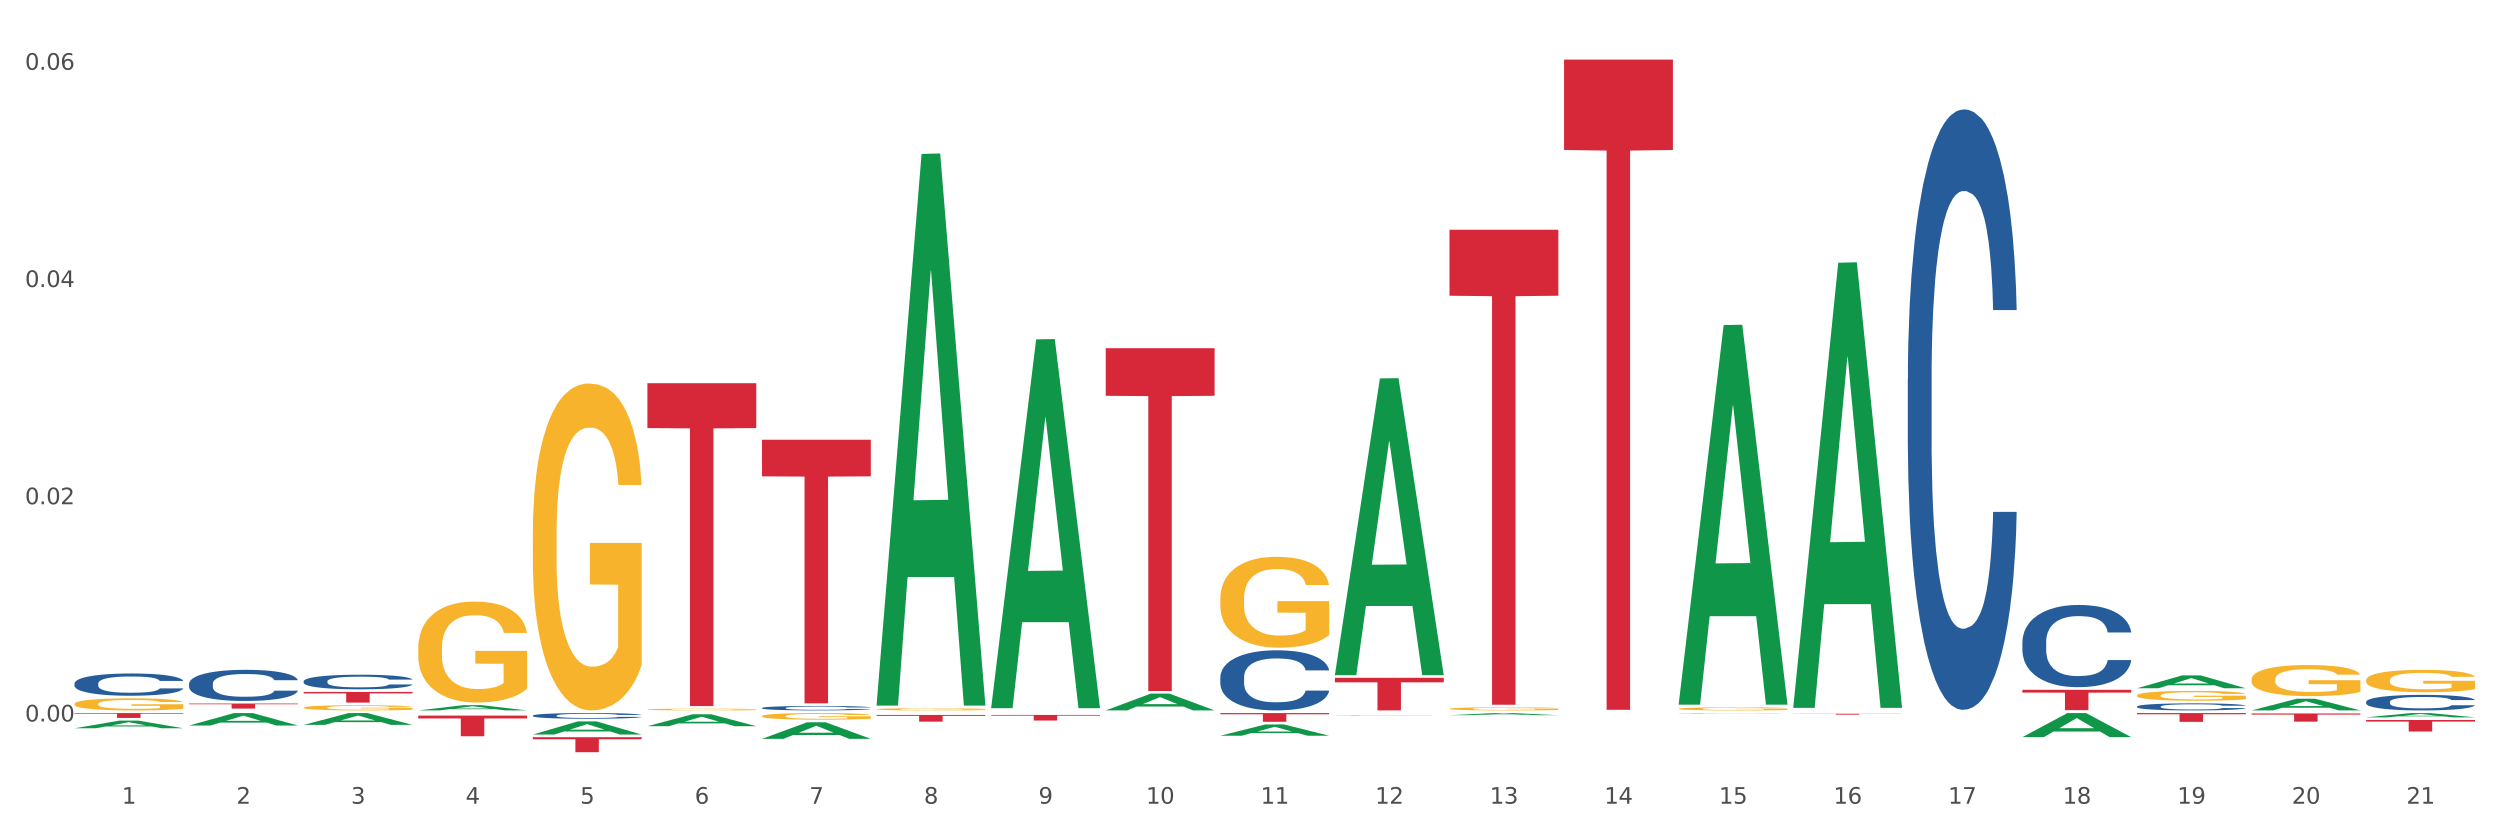 <?xml version="1.0" encoding="utf-8" standalone="no"?>
<!DOCTYPE svg PUBLIC "-//W3C//DTD SVG 1.1//EN"
  "http://www.w3.org/Graphics/SVG/1.1/DTD/svg11.dtd">
<svg xmlns:xlink="http://www.w3.org/1999/xlink" width="1080pt" height="360pt" viewBox="0 0 1080 360" xmlns="http://www.w3.org/2000/svg" version="1.1">
 <rect x="0" y="0" width="1080" height="360" fill="#333333" stroke="none"/>
 <defs>
  <style type="text/css">*{stroke-linejoin: round; stroke-linecap: butt}</style>
 </defs>
 <g id="figure_1">
  <g id="patch_1">
   <path d="M 0 360 
L 1080 360 
L 1080 0 
L 0 0 
z
" style="fill: #ffffff; stroke: #ffffff; stroke-linejoin: miter"/>
  </g>
  <g id="axes_1">
   <g id="matplotlib.axis_1">
    <g id="xtick_1">
     <g id="text_1">
      <!-- 1 -->
      <g style="fill: #4d4d4d" transform="translate(52.633 347.204) scale(0.096 -0.096)">
       <defs>
        <path id="DejaVuSans-31" d="M 794 531 
L 1825 531 
L 1825 4091 
L 703 3866 
L 703 4441 
L 1819 4666 
L 2450 4666 
L 2450 531 
L 3481 531 
L 3481 0 
L 794 0 
L 794 531 
z
" transform="scale(0.016)"/>
       </defs>
       <use xlink:href="#DejaVuSans-31"/>
      </g>
     </g>
    </g>
    <g id="xtick_2">
     <g id="text_2">
      <!-- 2 -->
      <g style="fill: #4d4d4d" transform="translate(102.133 347.204) scale(0.096 -0.096)">
       <defs>
        <path id="DejaVuSans-32" d="M 1228 531 
L 3431 531 
L 3431 0 
L 469 0 
L 469 531 
Q 828 903 1448 1529 
Q 2069 2156 2228 2338 
Q 2531 2678 2651 2914 
Q 2772 3150 2772 3378 
Q 2772 3750 2511 3984 
Q 2250 4219 1831 4219 
Q 1534 4219 1204 4116 
Q 875 4013 500 3803 
L 500 4441 
Q 881 4594 1212 4672 
Q 1544 4750 1819 4750 
Q 2544 4750 2975 4387 
Q 3406 4025 3406 3419 
Q 3406 3131 3298 2873 
Q 3191 2616 2906 2266 
Q 2828 2175 2409 1742 
Q 1991 1309 1228 531 
z
" transform="scale(0.016)"/>
       </defs>
       <use xlink:href="#DejaVuSans-32"/>
      </g>
     </g>
    </g>
    <g id="xtick_3">
     <g id="text_3">
      <!-- 3 -->
      <g style="fill: #4d4d4d" transform="translate(151.633 347.204) scale(0.096 -0.096)">
       <defs>
        <path id="DejaVuSans-33" d="M 2597 2516 
Q 3050 2419 3304 2112 
Q 3559 1806 3559 1356 
Q 3559 666 3084 287 
Q 2609 -91 1734 -91 
Q 1441 -91 1130 -33 
Q 819 25 488 141 
L 488 750 
Q 750 597 1062 519 
Q 1375 441 1716 441 
Q 2309 441 2620 675 
Q 2931 909 2931 1356 
Q 2931 1769 2642 2001 
Q 2353 2234 1838 2234 
L 1294 2234 
L 1294 2753 
L 1863 2753 
Q 2328 2753 2575 2939 
Q 2822 3125 2822 3475 
Q 2822 3834 2567 4026 
Q 2313 4219 1838 4219 
Q 1578 4219 1281 4162 
Q 984 4106 628 3988 
L 628 4550 
Q 988 4650 1302 4700 
Q 1616 4750 1894 4750 
Q 2613 4750 3031 4423 
Q 3450 4097 3450 3541 
Q 3450 3153 3228 2886 
Q 3006 2619 2597 2516 
z
" transform="scale(0.016)"/>
       </defs>
       <use xlink:href="#DejaVuSans-33"/>
      </g>
     </g>
    </g>
    <g id="xtick_4">
     <g id="text_4">
      <!-- 4 -->
      <g style="fill: #4d4d4d" transform="translate(201.133 347.204) scale(0.096 -0.096)">
       <defs>
        <path id="DejaVuSans-34" d="M 2419 4116 
L 825 1625 
L 2419 1625 
L 2419 4116 
z
M 2253 4666 
L 3047 4666 
L 3047 1625 
L 3713 1625 
L 3713 1100 
L 3047 1100 
L 3047 0 
L 2419 0 
L 2419 1100 
L 313 1100 
L 313 1709 
L 2253 4666 
z
" transform="scale(0.016)"/>
       </defs>
       <use xlink:href="#DejaVuSans-34"/>
      </g>
     </g>
    </g>
    <g id="xtick_5">
     <g id="text_5">
      <!-- 5 -->
      <g style="fill: #4d4d4d" transform="translate(250.633 347.204) scale(0.096 -0.096)">
       <defs>
        <path id="DejaVuSans-35" d="M 691 4666 
L 3169 4666 
L 3169 4134 
L 1269 4134 
L 1269 2991 
Q 1406 3038 1543 3061 
Q 1681 3084 1819 3084 
Q 2600 3084 3056 2656 
Q 3513 2228 3513 1497 
Q 3513 744 3044 326 
Q 2575 -91 1722 -91 
Q 1428 -91 1123 -41 
Q 819 9 494 109 
L 494 744 
Q 775 591 1075 516 
Q 1375 441 1709 441 
Q 2250 441 2565 725 
Q 2881 1009 2881 1497 
Q 2881 1984 2565 2268 
Q 2250 2553 1709 2553 
Q 1456 2553 1204 2497 
Q 953 2441 691 2322 
L 691 4666 
z
" transform="scale(0.016)"/>
       </defs>
       <use xlink:href="#DejaVuSans-35"/>
      </g>
     </g>
    </g>
    <g id="xtick_6">
     <g id="text_6">
      <!-- 6 -->
      <g style="fill: #4d4d4d" transform="translate(300.134 347.204) scale(0.096 -0.096)">
       <defs>
        <path id="DejaVuSans-36" d="M 2113 2584 
Q 1688 2584 1439 2293 
Q 1191 2003 1191 1497 
Q 1191 994 1439 701 
Q 1688 409 2113 409 
Q 2538 409 2786 701 
Q 3034 994 3034 1497 
Q 3034 2003 2786 2293 
Q 2538 2584 2113 2584 
z
M 3366 4563 
L 3366 3988 
Q 3128 4100 2886 4159 
Q 2644 4219 2406 4219 
Q 1781 4219 1451 3797 
Q 1122 3375 1075 2522 
Q 1259 2794 1537 2939 
Q 1816 3084 2150 3084 
Q 2853 3084 3261 2657 
Q 3669 2231 3669 1497 
Q 3669 778 3244 343 
Q 2819 -91 2113 -91 
Q 1303 -91 875 529 
Q 447 1150 447 2328 
Q 447 3434 972 4092 
Q 1497 4750 2381 4750 
Q 2619 4750 2861 4703 
Q 3103 4656 3366 4563 
z
" transform="scale(0.016)"/>
       </defs>
       <use xlink:href="#DejaVuSans-36"/>
      </g>
     </g>
    </g>
    <g id="xtick_7">
     <g id="text_7">
      <!-- 7 -->
      <g style="fill: #4d4d4d" transform="translate(349.634 347.204) scale(0.096 -0.096)">
       <defs>
        <path id="DejaVuSans-37" d="M 525 4666 
L 3525 4666 
L 3525 4397 
L 1831 0 
L 1172 0 
L 2766 4134 
L 525 4134 
L 525 4666 
z
" transform="scale(0.016)"/>
       </defs>
       <use xlink:href="#DejaVuSans-37"/>
      </g>
     </g>
    </g>
    <g id="xtick_8">
     <g id="text_8">
      <!-- 8 -->
      <g style="fill: #4d4d4d" transform="translate(399.134 347.204) scale(0.096 -0.096)">
       <defs>
        <path id="DejaVuSans-38" d="M 2034 2216 
Q 1584 2216 1326 1975 
Q 1069 1734 1069 1313 
Q 1069 891 1326 650 
Q 1584 409 2034 409 
Q 2484 409 2743 651 
Q 3003 894 3003 1313 
Q 3003 1734 2745 1975 
Q 2488 2216 2034 2216 
z
M 1403 2484 
Q 997 2584 770 2862 
Q 544 3141 544 3541 
Q 544 4100 942 4425 
Q 1341 4750 2034 4750 
Q 2731 4750 3128 4425 
Q 3525 4100 3525 3541 
Q 3525 3141 3298 2862 
Q 3072 2584 2669 2484 
Q 3125 2378 3379 2068 
Q 3634 1759 3634 1313 
Q 3634 634 3220 271 
Q 2806 -91 2034 -91 
Q 1263 -91 848 271 
Q 434 634 434 1313 
Q 434 1759 690 2068 
Q 947 2378 1403 2484 
z
M 1172 3481 
Q 1172 3119 1398 2916 
Q 1625 2713 2034 2713 
Q 2441 2713 2670 2916 
Q 2900 3119 2900 3481 
Q 2900 3844 2670 4047 
Q 2441 4250 2034 4250 
Q 1625 4250 1398 4047 
Q 1172 3844 1172 3481 
z
" transform="scale(0.016)"/>
       </defs>
       <use xlink:href="#DejaVuSans-38"/>
      </g>
     </g>
    </g>
    <g id="xtick_9">
     <g id="text_9">
      <!-- 9 -->
      <g style="fill: #4d4d4d" transform="translate(448.634 347.204) scale(0.096 -0.096)">
       <defs>
        <path id="DejaVuSans-39" d="M 703 97 
L 703 672 
Q 941 559 1184 500 
Q 1428 441 1663 441 
Q 2288 441 2617 861 
Q 2947 1281 2994 2138 
Q 2813 1869 2534 1725 
Q 2256 1581 1919 1581 
Q 1219 1581 811 2004 
Q 403 2428 403 3163 
Q 403 3881 828 4315 
Q 1253 4750 1959 4750 
Q 2769 4750 3195 4129 
Q 3622 3509 3622 2328 
Q 3622 1225 3098 567 
Q 2575 -91 1691 -91 
Q 1453 -91 1209 -44 
Q 966 3 703 97 
z
M 1959 2075 
Q 2384 2075 2632 2365 
Q 2881 2656 2881 3163 
Q 2881 3666 2632 3958 
Q 2384 4250 1959 4250 
Q 1534 4250 1286 3958 
Q 1038 3666 1038 3163 
Q 1038 2656 1286 2365 
Q 1534 2075 1959 2075 
z
" transform="scale(0.016)"/>
       </defs>
       <use xlink:href="#DejaVuSans-39"/>
      </g>
     </g>
    </g>
    <g id="xtick_10">
     <g id="text_10">
      <!-- 10 -->
      <g style="fill: #4d4d4d" transform="translate(495.079 347.204) scale(0.096 -0.096)">
       <defs>
        <path id="DejaVuSans-30" d="M 2034 4250 
Q 1547 4250 1301 3770 
Q 1056 3291 1056 2328 
Q 1056 1369 1301 889 
Q 1547 409 2034 409 
Q 2525 409 2770 889 
Q 3016 1369 3016 2328 
Q 3016 3291 2770 3770 
Q 2525 4250 2034 4250 
z
M 2034 4750 
Q 2819 4750 3233 4129 
Q 3647 3509 3647 2328 
Q 3647 1150 3233 529 
Q 2819 -91 2034 -91 
Q 1250 -91 836 529 
Q 422 1150 422 2328 
Q 422 3509 836 4129 
Q 1250 4750 2034 4750 
z
" transform="scale(0.016)"/>
       </defs>
       <use xlink:href="#DejaVuSans-31"/>
       <use xlink:href="#DejaVuSans-30" transform="translate(63.623 0)"/>
      </g>
     </g>
    </g>
    <g id="xtick_11">
     <g id="text_11">
      <!-- 11 -->
      <g style="fill: #4d4d4d" transform="translate(544.58 347.204) scale(0.096 -0.096)">
       <use xlink:href="#DejaVuSans-31"/>
       <use xlink:href="#DejaVuSans-31" transform="translate(63.623 0)"/>
      </g>
     </g>
    </g>
    <g id="xtick_12">
     <g id="text_12">
      <!-- 12 -->
      <g style="fill: #4d4d4d" transform="translate(594.08 347.204) scale(0.096 -0.096)">
       <use xlink:href="#DejaVuSans-31"/>
       <use xlink:href="#DejaVuSans-32" transform="translate(63.623 0)"/>
      </g>
     </g>
    </g>
    <g id="xtick_13">
     <g id="text_13">
      <!-- 13 -->
      <g style="fill: #4d4d4d" transform="translate(643.58 347.204) scale(0.096 -0.096)">
       <use xlink:href="#DejaVuSans-31"/>
       <use xlink:href="#DejaVuSans-33" transform="translate(63.623 0)"/>
      </g>
     </g>
    </g>
    <g id="xtick_14">
     <g id="text_14">
      <!-- 14 -->
      <g style="fill: #4d4d4d" transform="translate(693.08 347.204) scale(0.096 -0.096)">
       <use xlink:href="#DejaVuSans-31"/>
       <use xlink:href="#DejaVuSans-34" transform="translate(63.623 0)"/>
      </g>
     </g>
    </g>
    <g id="xtick_15">
     <g id="text_15">
      <!-- 15 -->
      <g style="fill: #4d4d4d" transform="translate(742.58 347.204) scale(0.096 -0.096)">
       <use xlink:href="#DejaVuSans-31"/>
       <use xlink:href="#DejaVuSans-35" transform="translate(63.623 0)"/>
      </g>
     </g>
    </g>
    <g id="xtick_16">
     <g id="text_16">
      <!-- 16 -->
      <g style="fill: #4d4d4d" transform="translate(792.08 347.204) scale(0.096 -0.096)">
       <use xlink:href="#DejaVuSans-31"/>
       <use xlink:href="#DejaVuSans-36" transform="translate(63.623 0)"/>
      </g>
     </g>
    </g>
    <g id="xtick_17">
     <g id="text_17">
      <!-- 17 -->
      <g style="fill: #4d4d4d" transform="translate(841.58 347.204) scale(0.096 -0.096)">
       <use xlink:href="#DejaVuSans-31"/>
       <use xlink:href="#DejaVuSans-37" transform="translate(63.623 0)"/>
      </g>
     </g>
    </g>
    <g id="xtick_18">
     <g id="text_18">
      <!-- 18 -->
      <g style="fill: #4d4d4d" transform="translate(891.08 347.204) scale(0.096 -0.096)">
       <use xlink:href="#DejaVuSans-31"/>
       <use xlink:href="#DejaVuSans-38" transform="translate(63.623 0)"/>
      </g>
     </g>
    </g>
    <g id="xtick_19">
     <g id="text_19">
      <!-- 19 -->
      <g style="fill: #4d4d4d" transform="translate(940.58 347.204) scale(0.096 -0.096)">
       <use xlink:href="#DejaVuSans-31"/>
       <use xlink:href="#DejaVuSans-39" transform="translate(63.623 0)"/>
      </g>
     </g>
    </g>
    <g id="xtick_20">
     <g id="text_20">
      <!-- 20 -->
      <g style="fill: #4d4d4d" transform="translate(990.08 347.204) scale(0.096 -0.096)">
       <use xlink:href="#DejaVuSans-32"/>
       <use xlink:href="#DejaVuSans-30" transform="translate(63.623 0)"/>
      </g>
     </g>
    </g>
    <g id="xtick_21">
     <g id="text_21">
      <!-- 21 -->
      <g style="fill: #4d4d4d" transform="translate(1039.58 347.204) scale(0.096 -0.096)">
       <use xlink:href="#DejaVuSans-32"/>
       <use xlink:href="#DejaVuSans-31" transform="translate(63.623 0)"/>
      </g>
     </g>
    </g>
    <g id="xtick_22"/>
    <g id="xtick_23"/>
    <g id="xtick_24"/>
    <g id="xtick_25"/>
    <g id="xtick_26"/>
    <g id="xtick_27"/>
    <g id="xtick_28"/>
    <g id="xtick_29"/>
    <g id="xtick_30"/>
    <g id="xtick_31"/>
    <g id="xtick_32"/>
    <g id="xtick_33"/>
    <g id="xtick_34"/>
    <g id="xtick_35"/>
    <g id="xtick_36"/>
    <g id="xtick_37"/>
    <g id="xtick_38"/>
    <g id="xtick_39"/>
    <g id="xtick_40"/>
    <g id="xtick_41"/>
   </g>
   <g id="matplotlib.axis_2">
    <g id="ytick_1">
     <g id="text_22">
      <!-- 0.00 -->
      <g style="fill: #4d4d4d" transform="translate(10.8 311.68) scale(0.096 -0.096)">
       <defs>
        <path id="DejaVuSans-2e" d="M 684 794 
L 1344 794 
L 1344 0 
L 684 0 
L 684 794 
z
" transform="scale(0.016)"/>
       </defs>
       <use xlink:href="#DejaVuSans-30"/>
       <use xlink:href="#DejaVuSans-2e" transform="translate(63.623 0)"/>
       <use xlink:href="#DejaVuSans-30" transform="translate(95.41 0)"/>
       <use xlink:href="#DejaVuSans-30" transform="translate(159.033 0)"/>
      </g>
     </g>
    </g>
    <g id="ytick_2">
     <g id="text_23">
      <!-- 0.02 -->
      <g style="fill: #4d4d4d" transform="translate(10.8 217.834) scale(0.096 -0.096)">
       <use xlink:href="#DejaVuSans-30"/>
       <use xlink:href="#DejaVuSans-2e" transform="translate(63.623 0)"/>
       <use xlink:href="#DejaVuSans-30" transform="translate(95.41 0)"/>
       <use xlink:href="#DejaVuSans-32" transform="translate(159.033 0)"/>
      </g>
     </g>
    </g>
    <g id="ytick_3">
     <g id="text_24">
      <!-- 0.04 -->
      <g style="fill: #4d4d4d" transform="translate(10.8 123.988) scale(0.096 -0.096)">
       <use xlink:href="#DejaVuSans-30"/>
       <use xlink:href="#DejaVuSans-2e" transform="translate(63.623 0)"/>
       <use xlink:href="#DejaVuSans-30" transform="translate(95.41 0)"/>
       <use xlink:href="#DejaVuSans-34" transform="translate(159.033 0)"/>
      </g>
     </g>
    </g>
    <g id="ytick_4">
     <g id="text_25">
      <!-- 0.06 -->
      <g style="fill: #4d4d4d" transform="translate(10.8 30.141) scale(0.096 -0.096)">
       <use xlink:href="#DejaVuSans-30"/>
       <use xlink:href="#DejaVuSans-2e" transform="translate(63.623 0)"/>
       <use xlink:href="#DejaVuSans-30" transform="translate(95.41 0)"/>
       <use xlink:href="#DejaVuSans-36" transform="translate(159.033 0)"/>
      </g>
     </g>
    </g>
    <g id="ytick_5"/>
    <g id="ytick_6"/>
    <g id="ytick_7"/>
   </g>
   <g id="PolyCollection_1">
    <path d="M 32.175 314.617 
L 32.223 314.614 
L 51.615 311.293 
L 59.663 311.29 
L 79.2 314.623 
L 69.892 314.623 
L 65.674 313.847 
L 45.652 313.847 
L 45.507 313.859 
L 41.435 314.623 
L 32.175 314.623 
L 32.175 314.617 
L 48.173 313.384 
L 63.153 313.381 
L 55.736 312 
L 55.639 311.994 
L 55.542 312.003 
L 48.125 313.381 
L 48.173 313.384 
L 32.175 314.617 
z
" clip-path="url(#pbdb72c52f6)" style="fill: #109648"/>
    <path d="M 527.175 308.033 
L 574.2 308.033 
L 574.2 308.56 
L 555.702 308.564 
L 555.702 311.825 
L 545.562 311.825 
L 545.562 308.564 
L 527.175 308.56 
L 527.175 308.037 
L 527.175 308.033 
z
" clip-path="url(#pbdb72c52f6)" style="fill: #d62839"/>
    <path d="M 576.675 292.802 
L 623.7 292.802 
L 623.7 294.761 
L 605.202 294.775 
L 605.202 306.904 
L 595.062 306.904 
L 595.062 294.775 
L 576.675 294.761 
L 576.675 292.815 
L 576.675 292.802 
z
" clip-path="url(#pbdb72c52f6)" style="fill: #d62839"/>
    <path d="M 626.175 99.244 
L 673.2 99.244 
L 673.2 127.758 
L 654.702 127.951 
L 654.702 304.433 
L 644.562 304.433 
L 644.562 127.951 
L 626.175 127.758 
L 626.175 99.436 
L 626.175 99.244 
z
" clip-path="url(#pbdb72c52f6)" style="fill: #d62839"/>
    <path d="M 675.675 25.759 
L 722.7 25.759 
L 722.7 64.79 
L 704.202 65.054 
L 704.202 306.624 
L 694.062 306.624 
L 694.062 65.054 
L 675.675 64.79 
L 675.675 26.023 
L 675.675 25.759 
z
" clip-path="url(#pbdb72c52f6)" style="fill: #d62839"/>
    <path d="M 774.675 308.334 
L 821.7 308.334 
L 821.7 308.39 
L 803.202 308.39 
L 803.202 308.734 
L 793.062 308.734 
L 793.062 308.39 
L 774.675 308.39 
L 774.675 308.334 
L 774.675 308.334 
z
" clip-path="url(#pbdb72c52f6)" style="fill: #d62839"/>
    <path d="M 873.675 297.99 
L 920.7 297.99 
L 920.7 299.212 
L 902.202 299.221 
L 902.202 306.783 
L 892.062 306.783 
L 892.062 299.221 
L 873.675 299.212 
L 873.675 297.999 
L 873.675 297.99 
z
" clip-path="url(#pbdb72c52f6)" style="fill: #d62839"/>
    <path d="M 923.175 308.033 
L 970.2 308.033 
L 970.2 308.562 
L 951.702 308.565 
L 951.702 311.839 
L 941.562 311.839 
L 941.562 308.565 
L 923.175 308.562 
L 923.175 308.037 
L 923.175 308.033 
z
" clip-path="url(#pbdb72c52f6)" style="fill: #d62839"/>
    <path d="M 972.675 308.212 
L 1019.7 308.212 
L 1019.7 308.704 
L 1001.202 308.707 
L 1001.202 311.752 
L 991.062 311.752 
L 991.062 308.707 
L 972.675 308.704 
L 972.675 308.215 
L 972.675 308.212 
z
" clip-path="url(#pbdb72c52f6)" style="fill: #d62839"/>
    <path d="M 477.675 150.408 
L 524.7 150.408 
L 524.7 170.988 
L 506.202 171.127 
L 506.202 298.5 
L 496.062 298.5 
L 496.062 171.127 
L 477.675 170.988 
L 477.675 150.547 
L 477.675 150.408 
z
" clip-path="url(#pbdb72c52f6)" style="fill: #d62839"/>
    <path d="M 1022.175 311.031 
L 1069.2 311.031 
L 1069.2 311.724 
L 1050.702 311.729 
L 1050.702 316.017 
L 1040.562 316.017 
L 1040.562 311.729 
L 1022.175 311.724 
L 1022.175 311.036 
L 1022.175 311.031 
z
" clip-path="url(#pbdb72c52f6)" style="fill: #d62839"/>
    <path d="M 923.175 300.433 
L 923.231 300.429 
L 923.231 300.29 
L 923.342 300.17 
L 923.897 299.879 
L 924.73 299.639 
L 925.34 299.511 
L 925.951 299.406 
L 926.673 299.302 
L 927.561 299.193 
L 929.171 299.034 
L 930.17 298.953 
L 931.392 298.867 
L 933.613 298.743 
L 935.223 298.674 
L 936.888 298.616 
L 939.609 298.546 
L 941.385 298.515 
L 943.273 298.492 
L 945.549 298.476 
L 947.27 298.472 
L 951.046 298.484 
L 954.266 298.519 
L 955.82 298.546 
L 957.819 298.592 
L 958.874 298.623 
L 960.595 298.685 
L 962.372 298.767 
L 963.593 298.836 
L 965.425 298.968 
L 966.813 299.1 
L 968.09 299.263 
L 968.756 299.375 
L 969.256 299.48 
L 969.7 299.6 
L 970.144 299.79 
L 960.151 299.79 
L 959.762 299.654 
L 959.152 299.526 
L 958.263 299.402 
L 957.486 299.325 
L 956.154 299.228 
L 954.932 299.166 
L 953.655 299.119 
L 952.101 299.081 
L 950.879 299.061 
L 949.158 299.046 
L 945.771 299.05 
L 943.495 299.081 
L 941.941 299.119 
L 940.941 299.154 
L 940.053 299.193 
L 939.054 299.247 
L 937.888 299.329 
L 937.055 299.402 
L 936.222 299.495 
L 935.556 299.588 
L 934.945 299.697 
L 934.445 299.813 
L 934.057 299.933 
L 933.724 300.08 
L 933.446 300.325 
L 933.446 300.856 
L 933.557 300.976 
L 933.835 301.135 
L 934.168 301.255 
L 934.723 301.398 
L 935.223 301.495 
L 936.167 301.635 
L 937.221 301.751 
L 938.054 301.824 
L 938.887 301.886 
L 940.331 301.972 
L 941.941 302.042 
L 943.329 302.084 
L 945.216 302.123 
L 946.493 302.138 
L 947.604 302.146 
L 950.324 302.146 
L 952.267 302.135 
L 954.432 302.107 
L 956.098 302.073 
L 957.486 302.03 
L 959.041 301.96 
L 960.04 301.894 
L 960.04 301.084 
L 947.826 301.08 
L 947.826 300.542 
L 970.2 300.542 
L 970.2 302.123 
L 969.256 302.204 
L 968.201 302.278 
L 967.091 302.344 
L 965.425 302.425 
L 963.427 302.503 
L 961.65 302.557 
L 959.762 302.603 
L 957.542 302.646 
L 954.655 302.685 
L 952.878 302.7 
L 950.657 302.712 
L 948.048 302.716 
L 945.771 302.708 
L 943.551 302.689 
L 941.219 302.654 
L 938.943 302.603 
L 937.221 302.553 
L 935.5 302.491 
L 933.668 302.41 
L 932.225 302.332 
L 931.114 302.262 
L 929.893 302.173 
L 928.56 302.057 
L 927.561 301.952 
L 926.673 301.844 
L 925.729 301.704 
L 925.063 301.584 
L 924.396 301.433 
L 924.008 301.321 
L 923.564 301.146 
L 923.231 300.902 
L 923.175 300.433 
z
" clip-path="url(#pbdb72c52f6)" style="fill: #f7b32b"/>
    <path d="M 725.175 306.177 
L 725.231 306.175 
L 725.231 306.131 
L 725.342 306.093 
L 725.897 306 
L 726.73 305.924 
L 727.34 305.883 
L 727.951 305.85 
L 728.673 305.816 
L 729.561 305.782 
L 731.171 305.731 
L 732.17 305.705 
L 733.392 305.678 
L 735.613 305.638 
L 737.223 305.616 
L 738.888 305.598 
L 741.609 305.575 
L 743.385 305.566 
L 745.273 305.558 
L 747.549 305.553 
L 749.27 305.552 
L 753.046 305.556 
L 756.266 305.567 
L 757.82 305.575 
L 759.819 305.59 
L 760.874 305.6 
L 762.595 305.62 
L 764.372 305.646 
L 765.593 305.668 
L 767.425 305.71 
L 768.813 305.752 
L 770.09 305.804 
L 770.756 305.84 
L 771.256 305.873 
L 771.7 305.911 
L 772.144 305.972 
L 762.151 305.972 
L 761.762 305.929 
L 761.152 305.888 
L 760.263 305.848 
L 759.486 305.824 
L 758.154 305.793 
L 756.932 305.773 
L 755.655 305.758 
L 754.101 305.746 
L 752.879 305.74 
L 751.158 305.735 
L 747.771 305.736 
L 745.495 305.746 
L 743.941 305.758 
L 742.941 305.769 
L 742.053 305.782 
L 741.054 305.799 
L 739.888 305.825 
L 739.055 305.848 
L 738.222 305.878 
L 737.556 305.908 
L 736.945 305.942 
L 736.445 305.979 
L 736.057 306.017 
L 735.724 306.064 
L 735.446 306.142 
L 735.446 306.311 
L 735.557 306.35 
L 735.835 306.4 
L 736.168 306.438 
L 736.723 306.484 
L 737.223 306.515 
L 738.167 306.559 
L 739.221 306.596 
L 740.054 306.62 
L 740.887 306.64 
L 742.331 306.667 
L 743.941 306.689 
L 745.329 306.703 
L 747.216 306.715 
L 748.493 306.72 
L 749.604 306.722 
L 752.324 306.722 
L 754.267 306.719 
L 756.432 306.71 
L 758.098 306.699 
L 759.486 306.685 
L 761.041 306.663 
L 762.04 306.642 
L 762.04 306.384 
L 749.826 306.383 
L 749.826 306.211 
L 772.2 306.211 
L 772.2 306.715 
L 771.256 306.741 
L 770.201 306.764 
L 769.091 306.785 
L 767.425 306.811 
L 765.427 306.836 
L 763.65 306.853 
L 761.762 306.868 
L 759.542 306.882 
L 756.655 306.894 
L 754.878 306.899 
L 752.657 306.903 
L 750.048 306.904 
L 747.771 306.901 
L 745.551 306.895 
L 743.219 306.884 
L 740.943 306.868 
L 739.221 306.852 
L 737.5 306.832 
L 735.668 306.806 
L 734.225 306.782 
L 733.114 306.759 
L 731.893 306.731 
L 730.56 306.694 
L 729.561 306.661 
L 728.673 306.626 
L 727.729 306.582 
L 727.063 306.543 
L 726.396 306.495 
L 726.008 306.459 
L 725.564 306.404 
L 725.231 306.326 
L 725.175 306.177 
z
" clip-path="url(#pbdb72c52f6)" style="fill: #f7b32b"/>
    <path d="M 626.175 306.182 
L 626.231 306.181 
L 626.231 306.137 
L 626.342 306.099 
L 626.897 306.007 
L 627.73 305.931 
L 628.34 305.89 
L 628.951 305.857 
L 629.673 305.824 
L 630.561 305.79 
L 632.171 305.739 
L 633.17 305.714 
L 634.392 305.687 
L 636.613 305.647 
L 638.223 305.625 
L 639.888 305.607 
L 642.609 305.585 
L 644.385 305.575 
L 646.273 305.568 
L 648.549 305.563 
L 650.27 305.562 
L 654.046 305.565 
L 657.266 305.576 
L 658.82 305.585 
L 660.819 305.6 
L 661.874 305.609 
L 663.595 305.629 
L 665.372 305.655 
L 666.593 305.677 
L 668.425 305.719 
L 669.813 305.76 
L 671.09 305.812 
L 671.756 305.847 
L 672.256 305.88 
L 672.7 305.918 
L 673.144 305.978 
L 663.151 305.978 
L 662.762 305.935 
L 662.152 305.895 
L 661.263 305.856 
L 660.486 305.831 
L 659.154 305.801 
L 657.932 305.781 
L 656.655 305.766 
L 655.101 305.754 
L 653.879 305.748 
L 652.158 305.743 
L 648.771 305.744 
L 646.495 305.754 
L 644.941 305.766 
L 643.941 305.777 
L 643.053 305.79 
L 642.054 305.807 
L 640.888 305.833 
L 640.055 305.856 
L 639.222 305.885 
L 638.556 305.915 
L 637.945 305.949 
L 637.445 305.986 
L 637.057 306.024 
L 636.724 306.07 
L 636.446 306.148 
L 636.446 306.315 
L 636.557 306.353 
L 636.835 306.404 
L 637.168 306.442 
L 637.723 306.487 
L 638.223 306.518 
L 639.167 306.562 
L 640.221 306.599 
L 641.054 306.622 
L 641.887 306.642 
L 643.331 306.669 
L 644.941 306.691 
L 646.329 306.704 
L 648.216 306.716 
L 649.493 306.721 
L 650.604 306.724 
L 653.324 306.724 
L 655.267 306.72 
L 657.432 306.711 
L 659.098 306.7 
L 660.486 306.687 
L 662.041 306.665 
L 663.04 306.644 
L 663.04 306.388 
L 650.826 306.387 
L 650.826 306.216 
L 673.2 306.216 
L 673.2 306.716 
L 672.256 306.742 
L 671.201 306.765 
L 670.091 306.786 
L 668.425 306.812 
L 666.427 306.836 
L 664.65 306.854 
L 662.762 306.868 
L 660.542 306.882 
L 657.655 306.894 
L 655.878 306.899 
L 653.657 306.903 
L 651.048 306.904 
L 648.771 306.901 
L 646.551 306.895 
L 644.219 306.884 
L 641.943 306.868 
L 640.221 306.852 
L 638.5 306.833 
L 636.668 306.807 
L 635.225 306.783 
L 634.114 306.76 
L 632.893 306.732 
L 631.56 306.695 
L 630.561 306.662 
L 629.673 306.628 
L 628.729 306.584 
L 628.063 306.546 
L 627.396 306.498 
L 627.008 306.463 
L 626.564 306.407 
L 626.231 306.33 
L 626.175 306.182 
z
" clip-path="url(#pbdb72c52f6)" style="fill: #f7b32b"/>
    <path d="M 527.175 258.684 
L 527.231 258.648 
L 527.231 257.358 
L 527.342 256.247 
L 527.897 253.558 
L 528.73 251.336 
L 529.34 250.153 
L 529.951 249.185 
L 530.673 248.217 
L 531.561 247.214 
L 533.171 245.744 
L 534.17 244.991 
L 535.392 244.203 
L 537.613 243.055 
L 539.223 242.41 
L 540.888 241.873 
L 543.609 241.227 
L 545.385 240.941 
L 547.273 240.725 
L 549.549 240.582 
L 551.27 240.546 
L 555.046 240.654 
L 558.266 240.976 
L 559.82 241.227 
L 561.819 241.657 
L 562.874 241.944 
L 564.595 242.518 
L 566.372 243.271 
L 567.593 243.916 
L 569.425 245.135 
L 570.813 246.353 
L 572.09 247.859 
L 572.756 248.898 
L 573.256 249.866 
L 573.7 250.977 
L 574.144 252.734 
L 564.151 252.734 
L 563.762 251.479 
L 563.152 250.296 
L 562.263 249.149 
L 561.486 248.432 
L 560.154 247.536 
L 558.932 246.963 
L 557.655 246.533 
L 556.101 246.174 
L 554.879 245.995 
L 553.158 245.851 
L 549.771 245.887 
L 547.495 246.174 
L 545.941 246.533 
L 544.941 246.855 
L 544.053 247.214 
L 543.054 247.715 
L 541.888 248.468 
L 541.055 249.149 
L 540.222 250.01 
L 539.556 250.87 
L 538.945 251.874 
L 538.445 252.949 
L 538.057 254.06 
L 537.724 255.422 
L 537.446 257.681 
L 537.446 262.591 
L 537.557 263.703 
L 537.835 265.172 
L 538.168 266.284 
L 538.723 267.61 
L 539.223 268.506 
L 540.167 269.796 
L 541.221 270.872 
L 542.054 271.553 
L 542.887 272.126 
L 544.331 272.915 
L 545.941 273.56 
L 547.329 273.955 
L 549.216 274.313 
L 550.493 274.456 
L 551.604 274.528 
L 554.324 274.528 
L 556.267 274.421 
L 558.432 274.17 
L 560.098 273.847 
L 561.486 273.453 
L 563.041 272.807 
L 564.04 272.198 
L 564.04 264.706 
L 551.826 264.67 
L 551.826 259.688 
L 574.2 259.688 
L 574.2 274.313 
L 573.256 275.066 
L 572.201 275.747 
L 571.091 276.356 
L 569.425 277.109 
L 567.427 277.826 
L 565.65 278.328 
L 563.762 278.758 
L 561.542 279.152 
L 558.655 279.511 
L 556.878 279.654 
L 554.657 279.762 
L 552.048 279.797 
L 549.771 279.726 
L 547.551 279.546 
L 545.219 279.224 
L 542.943 278.758 
L 541.221 278.292 
L 539.5 277.718 
L 537.668 276.966 
L 536.225 276.249 
L 535.114 275.603 
L 533.893 274.779 
L 532.56 273.704 
L 531.561 272.736 
L 530.673 271.732 
L 529.729 270.442 
L 529.063 269.33 
L 528.396 267.932 
L 528.008 266.893 
L 527.564 265.28 
L 527.231 263.022 
L 527.175 258.684 
z
" clip-path="url(#pbdb72c52f6)" style="fill: #f7b32b"/>
    <path d="M 378.675 306.387 
L 378.731 306.386 
L 378.731 306.355 
L 378.842 306.327 
L 379.397 306.262 
L 380.23 306.207 
L 380.84 306.178 
L 381.451 306.155 
L 382.173 306.131 
L 383.061 306.106 
L 384.671 306.07 
L 385.67 306.052 
L 386.892 306.033 
L 389.113 306.005 
L 390.723 305.989 
L 392.388 305.976 
L 395.109 305.96 
L 396.885 305.953 
L 398.773 305.947 
L 401.049 305.944 
L 402.77 305.943 
L 406.546 305.946 
L 409.766 305.954 
L 411.32 305.96 
L 413.319 305.97 
L 414.374 305.977 
L 416.095 305.991 
L 417.872 306.01 
L 419.093 306.026 
L 420.925 306.055 
L 422.313 306.085 
L 423.59 306.122 
L 424.256 306.148 
L 424.756 306.171 
L 425.2 306.198 
L 425.644 306.241 
L 415.651 306.241 
L 415.262 306.211 
L 414.652 306.182 
L 413.763 306.154 
L 412.986 306.136 
L 411.654 306.114 
L 410.432 306.1 
L 409.155 306.09 
L 407.601 306.081 
L 406.379 306.076 
L 404.658 306.073 
L 401.271 306.074 
L 398.995 306.081 
L 397.441 306.09 
L 396.441 306.098 
L 395.553 306.106 
L 394.554 306.119 
L 393.388 306.137 
L 392.555 306.154 
L 391.722 306.175 
L 391.056 306.196 
L 390.445 306.22 
L 389.945 306.247 
L 389.557 306.274 
L 389.224 306.307 
L 388.946 306.362 
L 388.946 306.483 
L 389.057 306.51 
L 389.335 306.546 
L 389.668 306.573 
L 390.223 306.606 
L 390.723 306.627 
L 391.667 306.659 
L 392.721 306.685 
L 393.554 306.702 
L 394.387 306.716 
L 395.831 306.735 
L 397.441 306.751 
L 398.829 306.761 
L 400.716 306.77 
L 401.993 306.773 
L 403.104 306.775 
L 405.824 306.775 
L 407.767 306.772 
L 409.932 306.766 
L 411.598 306.758 
L 412.986 306.749 
L 414.541 306.733 
L 415.54 306.718 
L 415.54 306.534 
L 403.326 306.534 
L 403.326 306.412 
L 425.7 306.412 
L 425.7 306.77 
L 424.756 306.788 
L 423.701 306.805 
L 422.591 306.82 
L 420.925 306.838 
L 418.927 306.856 
L 417.15 306.868 
L 415.262 306.878 
L 413.042 306.888 
L 410.155 306.897 
L 408.378 306.9 
L 406.157 306.903 
L 403.548 306.904 
L 401.271 306.902 
L 399.051 306.898 
L 396.719 306.89 
L 394.443 306.878 
L 392.721 306.867 
L 391 306.853 
L 389.168 306.835 
L 387.725 306.817 
L 386.614 306.801 
L 385.393 306.781 
L 384.06 306.755 
L 383.061 306.731 
L 382.173 306.706 
L 381.229 306.675 
L 380.563 306.648 
L 379.896 306.613 
L 379.508 306.588 
L 379.064 306.549 
L 378.731 306.493 
L 378.675 306.387 
z
" clip-path="url(#pbdb72c52f6)" style="fill: #f7b32b"/>
    <path d="M 329.175 309.358 
L 329.231 309.355 
L 329.231 309.261 
L 329.342 309.18 
L 329.897 308.983 
L 330.73 308.821 
L 331.34 308.734 
L 331.951 308.664 
L 332.673 308.593 
L 333.561 308.52 
L 335.171 308.413 
L 336.17 308.358 
L 337.392 308.3 
L 339.613 308.216 
L 341.223 308.169 
L 342.888 308.13 
L 345.609 308.083 
L 347.385 308.062 
L 349.273 308.046 
L 351.549 308.036 
L 353.27 308.033 
L 357.046 308.041 
L 360.266 308.064 
L 361.82 308.083 
L 363.819 308.114 
L 364.874 308.135 
L 366.595 308.177 
L 368.372 308.232 
L 369.593 308.279 
L 371.425 308.368 
L 372.813 308.457 
L 374.09 308.567 
L 374.756 308.643 
L 375.256 308.714 
L 375.7 308.795 
L 376.144 308.923 
L 366.151 308.923 
L 365.762 308.831 
L 365.152 308.745 
L 364.263 308.661 
L 363.486 308.609 
L 362.154 308.543 
L 360.932 308.502 
L 359.655 308.47 
L 358.101 308.444 
L 356.879 308.431 
L 355.158 308.42 
L 351.771 308.423 
L 349.495 308.444 
L 347.941 308.47 
L 346.941 308.494 
L 346.053 308.52 
L 345.054 308.556 
L 343.888 308.611 
L 343.055 308.661 
L 342.222 308.724 
L 341.556 308.787 
L 340.945 308.86 
L 340.445 308.939 
L 340.057 309.02 
L 339.724 309.119 
L 339.446 309.284 
L 339.446 309.643 
L 339.557 309.724 
L 339.835 309.831 
L 340.168 309.912 
L 340.723 310.009 
L 341.223 310.075 
L 342.167 310.169 
L 343.221 310.248 
L 344.054 310.297 
L 344.887 310.339 
L 346.331 310.397 
L 347.941 310.444 
L 349.329 310.473 
L 351.216 310.499 
L 352.493 310.509 
L 353.604 310.515 
L 356.324 310.515 
L 358.267 310.507 
L 360.432 310.488 
L 362.098 310.465 
L 363.486 310.436 
L 365.041 310.389 
L 366.04 310.344 
L 366.04 309.797 
L 353.826 309.795 
L 353.826 309.431 
L 376.2 309.431 
L 376.2 310.499 
L 375.256 310.554 
L 374.201 310.604 
L 373.091 310.648 
L 371.425 310.703 
L 369.427 310.755 
L 367.65 310.792 
L 365.762 310.823 
L 363.542 310.852 
L 360.655 310.878 
L 358.878 310.889 
L 356.657 310.897 
L 354.048 310.899 
L 351.771 310.894 
L 349.551 310.881 
L 347.219 310.857 
L 344.943 310.823 
L 343.221 310.789 
L 341.5 310.748 
L 339.668 310.693 
L 338.225 310.64 
L 337.114 310.593 
L 335.893 310.533 
L 334.56 310.454 
L 333.561 310.384 
L 332.673 310.31 
L 331.729 310.216 
L 331.063 310.135 
L 330.396 310.033 
L 330.008 309.957 
L 329.564 309.839 
L 329.231 309.674 
L 329.175 309.358 
z
" clip-path="url(#pbdb72c52f6)" style="fill: #f7b32b"/>
    <path d="M 279.675 306.5 
L 279.731 306.499 
L 279.731 306.474 
L 279.842 306.453 
L 280.397 306.401 
L 281.23 306.359 
L 281.84 306.336 
L 282.451 306.318 
L 283.173 306.299 
L 284.061 306.28 
L 285.671 306.252 
L 286.67 306.237 
L 287.892 306.222 
L 290.113 306.2 
L 291.723 306.188 
L 293.388 306.178 
L 296.109 306.165 
L 297.885 306.16 
L 299.773 306.156 
L 302.049 306.153 
L 303.77 306.152 
L 307.546 306.154 
L 310.766 306.161 
L 312.32 306.165 
L 314.319 306.174 
L 315.374 306.179 
L 317.095 306.19 
L 318.872 306.205 
L 320.093 306.217 
L 321.925 306.24 
L 323.313 306.264 
L 324.59 306.292 
L 325.256 306.312 
L 325.756 306.331 
L 326.2 306.352 
L 326.644 306.386 
L 316.651 306.386 
L 316.262 306.362 
L 315.652 306.339 
L 314.763 306.317 
L 313.986 306.303 
L 312.654 306.286 
L 311.432 306.275 
L 310.155 306.267 
L 308.601 306.26 
L 307.379 306.257 
L 305.658 306.254 
L 302.271 306.255 
L 299.995 306.26 
L 298.441 306.267 
L 297.441 306.273 
L 296.553 306.28 
L 295.554 306.29 
L 294.388 306.304 
L 293.555 306.317 
L 292.722 306.334 
L 292.056 306.35 
L 291.445 306.369 
L 290.945 306.39 
L 290.557 306.411 
L 290.224 306.437 
L 289.946 306.48 
L 289.946 306.574 
L 290.057 306.596 
L 290.335 306.624 
L 290.668 306.645 
L 291.223 306.671 
L 291.723 306.688 
L 292.667 306.712 
L 293.721 306.733 
L 294.554 306.746 
L 295.387 306.757 
L 296.831 306.772 
L 298.441 306.784 
L 299.829 306.792 
L 301.716 306.799 
L 302.993 306.802 
L 304.104 306.803 
L 306.824 306.803 
L 308.767 306.801 
L 310.932 306.796 
L 312.598 306.79 
L 313.986 306.782 
L 315.541 306.77 
L 316.54 306.758 
L 316.54 306.615 
L 304.326 306.614 
L 304.326 306.519 
L 326.7 306.519 
L 326.7 306.799 
L 325.756 306.813 
L 324.701 306.826 
L 323.591 306.838 
L 321.925 306.852 
L 319.927 306.866 
L 318.15 306.876 
L 316.262 306.884 
L 314.042 306.892 
L 311.155 306.898 
L 309.378 306.901 
L 307.157 306.903 
L 304.548 306.904 
L 302.271 306.902 
L 300.051 306.899 
L 297.719 306.893 
L 295.443 306.884 
L 293.721 306.875 
L 292 306.864 
L 290.168 306.85 
L 288.725 306.836 
L 287.614 306.824 
L 286.393 306.808 
L 285.06 306.787 
L 284.061 306.769 
L 283.173 306.749 
L 282.229 306.725 
L 281.563 306.703 
L 280.896 306.677 
L 280.508 306.657 
L 280.064 306.626 
L 279.731 306.583 
L 279.675 306.5 
z
" clip-path="url(#pbdb72c52f6)" style="fill: #f7b32b"/>
    <path d="M 230.175 230.932 
L 230.231 230.803 
L 230.231 226.16 
L 230.342 222.161 
L 230.897 212.487 
L 231.73 204.49 
L 232.34 200.234 
L 232.951 196.751 
L 233.673 193.269 
L 234.561 189.657 
L 236.171 184.369 
L 237.17 181.66 
L 238.392 178.822 
L 240.613 174.695 
L 242.223 172.373 
L 243.888 170.438 
L 246.609 168.117 
L 248.385 167.085 
L 250.273 166.311 
L 252.549 165.795 
L 254.27 165.666 
L 258.046 166.053 
L 261.266 167.214 
L 262.82 168.117 
L 264.819 169.665 
L 265.874 170.696 
L 267.595 172.76 
L 269.372 175.469 
L 270.593 177.791 
L 272.425 182.176 
L 273.813 186.561 
L 275.09 191.979 
L 275.756 195.719 
L 276.256 199.202 
L 276.7 203.2 
L 277.144 209.521 
L 267.151 209.521 
L 266.762 205.006 
L 266.152 200.75 
L 265.263 196.622 
L 264.486 194.043 
L 263.154 190.818 
L 261.932 188.754 
L 260.655 187.206 
L 259.101 185.917 
L 257.879 185.272 
L 256.158 184.756 
L 252.771 184.885 
L 250.495 185.917 
L 248.941 187.206 
L 247.941 188.367 
L 247.053 189.657 
L 246.054 191.463 
L 244.888 194.172 
L 244.055 196.622 
L 243.222 199.718 
L 242.556 202.814 
L 241.945 206.425 
L 241.445 210.295 
L 241.057 214.293 
L 240.724 219.195 
L 240.446 227.321 
L 240.446 244.991 
L 240.557 248.99 
L 240.835 254.278 
L 241.168 258.277 
L 241.723 263.049 
L 242.223 266.274 
L 243.167 270.917 
L 244.221 274.787 
L 245.054 277.237 
L 245.887 279.301 
L 247.331 282.139 
L 248.941 284.461 
L 250.329 285.879 
L 252.216 287.169 
L 253.493 287.685 
L 254.604 287.943 
L 257.324 287.943 
L 259.267 287.556 
L 261.432 286.653 
L 263.098 285.492 
L 264.486 284.074 
L 266.041 281.752 
L 267.04 279.559 
L 267.04 252.601 
L 254.826 252.472 
L 254.826 234.544 
L 277.2 234.544 
L 277.2 287.169 
L 276.256 289.878 
L 275.201 292.329 
L 274.091 294.521 
L 272.425 297.23 
L 270.427 299.81 
L 268.65 301.615 
L 266.762 303.163 
L 264.542 304.582 
L 261.655 305.872 
L 259.878 306.388 
L 257.657 306.775 
L 255.048 306.904 
L 252.771 306.646 
L 250.551 306.001 
L 248.219 304.84 
L 245.943 303.163 
L 244.221 301.487 
L 242.5 299.423 
L 240.668 296.714 
L 239.225 294.134 
L 238.114 291.813 
L 236.893 288.846 
L 235.56 284.977 
L 234.561 281.494 
L 233.673 277.882 
L 232.729 273.239 
L 232.063 269.24 
L 231.396 264.21 
L 231.008 260.469 
L 230.564 254.665 
L 230.231 246.539 
L 230.175 230.932 
z
" clip-path="url(#pbdb72c52f6)" style="fill: #f7b32b"/>
    <path d="M 1022.175 293.853 
L 1022.231 293.845 
L 1022.231 293.527 
L 1022.342 293.253 
L 1022.897 292.59 
L 1023.73 292.042 
L 1024.34 291.751 
L 1024.951 291.512 
L 1025.673 291.274 
L 1026.561 291.027 
L 1028.171 290.664 
L 1029.17 290.479 
L 1030.392 290.284 
L 1032.613 290.002 
L 1034.223 289.843 
L 1035.888 289.71 
L 1038.609 289.551 
L 1040.385 289.481 
L 1042.273 289.428 
L 1044.549 289.392 
L 1046.27 289.383 
L 1050.046 289.41 
L 1053.266 289.489 
L 1054.82 289.551 
L 1056.819 289.657 
L 1057.874 289.728 
L 1059.595 289.869 
L 1061.372 290.055 
L 1062.593 290.214 
L 1064.425 290.514 
L 1065.813 290.815 
L 1067.09 291.186 
L 1067.756 291.442 
L 1068.256 291.68 
L 1068.7 291.954 
L 1069.144 292.387 
L 1059.151 292.387 
L 1058.762 292.078 
L 1058.152 291.786 
L 1057.263 291.504 
L 1056.486 291.327 
L 1055.154 291.106 
L 1053.932 290.965 
L 1052.655 290.859 
L 1051.101 290.77 
L 1049.879 290.726 
L 1048.158 290.691 
L 1044.771 290.7 
L 1042.495 290.77 
L 1040.941 290.859 
L 1039.941 290.938 
L 1039.053 291.027 
L 1038.054 291.15 
L 1036.888 291.336 
L 1036.055 291.504 
L 1035.222 291.716 
L 1034.556 291.928 
L 1033.945 292.175 
L 1033.445 292.44 
L 1033.057 292.714 
L 1032.724 293.049 
L 1032.446 293.606 
L 1032.446 294.816 
L 1032.557 295.09 
L 1032.835 295.452 
L 1033.168 295.726 
L 1033.723 296.053 
L 1034.223 296.274 
L 1035.167 296.592 
L 1036.221 296.857 
L 1037.054 297.025 
L 1037.887 297.166 
L 1039.331 297.36 
L 1040.941 297.519 
L 1042.329 297.617 
L 1044.216 297.705 
L 1045.493 297.74 
L 1046.604 297.758 
L 1049.324 297.758 
L 1051.267 297.731 
L 1053.432 297.67 
L 1055.098 297.59 
L 1056.486 297.493 
L 1058.041 297.334 
L 1059.04 297.184 
L 1059.04 295.337 
L 1046.826 295.329 
L 1046.826 294.101 
L 1069.2 294.101 
L 1069.2 297.705 
L 1068.256 297.89 
L 1067.201 298.058 
L 1066.091 298.208 
L 1064.425 298.394 
L 1062.427 298.571 
L 1060.65 298.694 
L 1058.762 298.8 
L 1056.542 298.897 
L 1053.655 298.986 
L 1051.878 299.021 
L 1049.657 299.048 
L 1047.048 299.057 
L 1044.771 299.039 
L 1042.551 298.995 
L 1040.219 298.915 
L 1037.943 298.8 
L 1036.221 298.685 
L 1034.5 298.544 
L 1032.668 298.359 
L 1031.225 298.182 
L 1030.114 298.023 
L 1028.893 297.82 
L 1027.56 297.555 
L 1026.561 297.316 
L 1025.673 297.069 
L 1024.729 296.751 
L 1024.063 296.477 
L 1023.396 296.132 
L 1023.008 295.876 
L 1022.564 295.479 
L 1022.231 294.922 
L 1022.175 293.853 
z
" clip-path="url(#pbdb72c52f6)" style="fill: #f7b32b"/>
    <path d="M 428.175 308.837 
L 475.2 308.837 
L 475.2 309.175 
L 456.702 309.177 
L 456.702 311.264 
L 446.562 311.264 
L 446.562 309.177 
L 428.175 309.175 
L 428.175 308.84 
L 428.175 308.837 
z
" clip-path="url(#pbdb72c52f6)" style="fill: #d62839"/>
    <path d="M 378.675 308.856 
L 425.7 308.856 
L 425.7 309.258 
L 407.202 309.261 
L 407.202 311.75 
L 397.062 311.75 
L 397.062 309.261 
L 378.675 309.258 
L 378.675 308.859 
L 378.675 308.856 
z
" clip-path="url(#pbdb72c52f6)" style="fill: #d62839"/>
    <path d="M 329.175 189.959 
L 376.2 189.959 
L 376.2 205.784 
L 357.702 205.891 
L 357.702 303.835 
L 347.562 303.835 
L 347.562 205.891 
L 329.175 205.784 
L 329.175 190.066 
L 329.175 189.959 
z
" clip-path="url(#pbdb72c52f6)" style="fill: #d62839"/>
    <path d="M 1022.175 303.204 
L 1022.231 303.198 
L 1022.231 303.026 
L 1022.397 302.793 
L 1023.009 302.364 
L 1023.787 302.038 
L 1025.121 301.658 
L 1025.844 301.499 
L 1026.789 301.321 
L 1028.734 301.032 
L 1030.957 300.787 
L 1032.514 300.652 
L 1033.681 300.566 
L 1036.294 300.413 
L 1037.794 300.345 
L 1039.351 300.29 
L 1040.685 300.253 
L 1042.908 300.21 
L 1044.687 300.192 
L 1046.744 300.186 
L 1048.467 300.192 
L 1050.746 300.216 
L 1054.081 300.29 
L 1055.359 300.333 
L 1057.082 300.406 
L 1058.861 300.505 
L 1060.306 300.603 
L 1061.974 300.744 
L 1063.697 300.928 
L 1065.365 301.161 
L 1066.532 301.376 
L 1067.477 301.603 
L 1068.311 301.879 
L 1068.922 302.18 
L 1069.2 302.431 
L 1059.028 302.431 
L 1058.75 302.204 
L 1058.194 301.959 
L 1057.638 301.793 
L 1057.027 301.658 
L 1056.082 301.505 
L 1055.248 301.407 
L 1053.859 301.29 
L 1052.58 301.216 
L 1051.524 301.173 
L 1050.245 301.137 
L 1047.522 301.1 
L 1045.576 301.1 
L 1044.353 301.112 
L 1042.853 301.143 
L 1041.574 301.186 
L 1040.073 301.259 
L 1038.906 301.339 
L 1037.739 301.443 
L 1037.072 301.517 
L 1036.071 301.652 
L 1035.404 301.762 
L 1034.515 301.953 
L 1034.015 302.088 
L 1033.125 302.437 
L 1032.736 302.695 
L 1032.569 302.873 
L 1032.458 303.069 
L 1032.458 304.026 
L 1032.792 304.456 
L 1033.07 304.64 
L 1033.514 304.848 
L 1034.348 305.118 
L 1035.571 305.382 
L 1036.849 305.572 
L 1037.906 305.689 
L 1038.906 305.775 
L 1039.907 305.842 
L 1041.13 305.904 
L 1042.13 305.941 
L 1043.631 305.977 
L 1045.41 305.996 
L 1046.799 305.996 
L 1049.634 305.965 
L 1050.912 305.934 
L 1052.135 305.892 
L 1053.469 305.824 
L 1054.526 305.75 
L 1055.137 305.695 
L 1056.138 305.579 
L 1056.916 305.456 
L 1057.583 305.315 
L 1058.027 305.192 
L 1058.528 305.008 
L 1058.917 304.799 
L 1059.028 304.689 
L 1069.2 304.689 
L 1068.978 304.91 
L 1068.589 305.125 
L 1067.81 305.413 
L 1067.199 305.579 
L 1066.254 305.781 
L 1065.253 305.953 
L 1063.864 306.143 
L 1062.585 306.284 
L 1061.251 306.407 
L 1059.806 306.517 
L 1057.194 306.671 
L 1056.249 306.714 
L 1054.248 306.787 
L 1052.691 306.83 
L 1050.412 306.873 
L 1048.078 306.898 
L 1045.632 306.904 
L 1043.464 306.892 
L 1041.074 306.855 
L 1039.573 306.818 
L 1037.906 306.763 
L 1035.96 306.677 
L 1034.126 306.573 
L 1032.403 306.45 
L 1030.791 306.309 
L 1029.29 306.149 
L 1027.344 305.885 
L 1025.899 305.628 
L 1024.843 305.388 
L 1024.12 305.186 
L 1023.398 304.928 
L 1023.009 304.75 
L 1022.397 304.321 
L 1022.175 303.922 
L 1022.175 303.204 
z
" clip-path="url(#pbdb72c52f6)" style="fill: #255c99"/>
    <path d="M 923.175 305.219 
L 923.231 305.217 
L 923.231 305.138 
L 923.397 305.032 
L 924.009 304.837 
L 924.787 304.689 
L 926.121 304.515 
L 926.844 304.443 
L 927.789 304.362 
L 929.734 304.23 
L 931.957 304.119 
L 933.514 304.057 
L 934.681 304.018 
L 937.294 303.948 
L 938.794 303.918 
L 940.351 303.892 
L 941.685 303.876 
L 943.908 303.856 
L 945.687 303.848 
L 947.744 303.845 
L 949.467 303.848 
L 951.746 303.859 
L 955.081 303.892 
L 956.359 303.912 
L 958.082 303.946 
L 959.861 303.99 
L 961.306 304.035 
L 962.974 304.099 
L 964.697 304.183 
L 966.365 304.289 
L 967.532 304.387 
L 968.477 304.49 
L 969.311 304.616 
L 969.922 304.753 
L 970.2 304.867 
L 960.028 304.867 
L 959.75 304.764 
L 959.194 304.652 
L 958.638 304.577 
L 958.027 304.515 
L 957.082 304.446 
L 956.248 304.401 
L 954.859 304.348 
L 953.58 304.314 
L 952.524 304.295 
L 951.245 304.278 
L 948.522 304.261 
L 946.576 304.261 
L 945.353 304.267 
L 943.853 304.281 
L 942.574 304.3 
L 941.073 304.334 
L 939.906 304.37 
L 938.739 304.418 
L 938.072 304.451 
L 937.071 304.513 
L 936.404 304.563 
L 935.515 304.649 
L 935.015 304.711 
L 934.125 304.87 
L 933.736 304.987 
L 933.569 305.069 
L 933.458 305.158 
L 933.458 305.594 
L 933.792 305.789 
L 934.07 305.873 
L 934.514 305.968 
L 935.348 306.091 
L 936.571 306.211 
L 937.849 306.298 
L 938.906 306.351 
L 939.906 306.39 
L 940.907 306.421 
L 942.13 306.449 
L 943.13 306.465 
L 944.631 306.482 
L 946.41 306.49 
L 947.799 306.49 
L 950.634 306.476 
L 951.913 306.462 
L 953.135 306.443 
L 954.469 306.412 
L 955.526 306.379 
L 956.137 306.354 
L 957.138 306.3 
L 957.916 306.245 
L 958.583 306.18 
L 959.027 306.124 
L 959.528 306.041 
L 959.917 305.946 
L 960.028 305.895 
L 970.2 305.895 
L 969.978 305.996 
L 969.589 306.094 
L 968.81 306.225 
L 968.199 306.3 
L 967.254 306.393 
L 966.253 306.471 
L 964.864 306.557 
L 963.585 306.622 
L 962.251 306.678 
L 960.806 306.728 
L 958.194 306.798 
L 957.249 306.817 
L 955.248 306.851 
L 953.691 306.87 
L 951.412 306.89 
L 949.078 306.901 
L 946.632 306.904 
L 944.464 306.898 
L 942.074 306.882 
L 940.573 306.865 
L 938.906 306.84 
L 936.96 306.8 
L 935.126 306.753 
L 933.403 306.697 
L 931.791 306.633 
L 930.29 306.56 
L 928.344 306.44 
L 926.899 306.323 
L 925.843 306.214 
L 925.12 306.122 
L 924.398 306.004 
L 924.009 305.923 
L 923.397 305.728 
L 923.175 305.546 
L 923.175 305.219 
z
" clip-path="url(#pbdb72c52f6)" style="fill: #255c99"/>
    <path d="M 873.675 277.299 
L 873.731 277.266 
L 873.731 276.358 
L 873.897 275.125 
L 874.509 272.854 
L 875.287 271.135 
L 876.621 269.123 
L 877.344 268.28 
L 878.289 267.339 
L 880.234 265.814 
L 882.457 264.517 
L 884.014 263.803 
L 885.181 263.349 
L 887.794 262.538 
L 889.294 262.181 
L 890.851 261.889 
L 892.185 261.694 
L 894.408 261.467 
L 896.187 261.37 
L 898.244 261.337 
L 899.967 261.37 
L 902.246 261.5 
L 905.581 261.889 
L 906.859 262.116 
L 908.582 262.505 
L 910.361 263.024 
L 911.806 263.543 
L 913.474 264.29 
L 915.197 265.263 
L 916.865 266.496 
L 918.032 267.631 
L 918.977 268.831 
L 919.811 270.291 
L 920.422 271.881 
L 920.7 273.211 
L 910.528 273.211 
L 910.25 272.011 
L 909.694 270.713 
L 909.138 269.837 
L 908.527 269.123 
L 907.582 268.312 
L 906.748 267.793 
L 905.359 267.177 
L 904.08 266.788 
L 903.024 266.56 
L 901.745 266.366 
L 899.022 266.171 
L 897.076 266.171 
L 895.853 266.236 
L 894.353 266.398 
L 893.074 266.625 
L 891.573 267.015 
L 890.406 267.436 
L 889.239 267.988 
L 888.572 268.377 
L 887.571 269.091 
L 886.904 269.675 
L 886.015 270.681 
L 885.515 271.394 
L 884.625 273.244 
L 884.236 274.606 
L 884.069 275.547 
L 883.958 276.585 
L 883.958 281.646 
L 884.292 283.917 
L 884.57 284.89 
L 885.014 285.993 
L 885.848 287.421 
L 887.071 288.816 
L 888.349 289.821 
L 889.406 290.438 
L 890.406 290.892 
L 891.407 291.249 
L 892.63 291.573 
L 893.63 291.768 
L 895.131 291.963 
L 896.91 292.06 
L 898.299 292.06 
L 901.134 291.898 
L 902.413 291.736 
L 903.635 291.508 
L 904.969 291.152 
L 906.026 290.762 
L 906.637 290.47 
L 907.638 289.854 
L 908.416 289.205 
L 909.083 288.459 
L 909.527 287.81 
L 910.028 286.837 
L 910.417 285.734 
L 910.528 285.15 
L 920.7 285.15 
L 920.478 286.318 
L 920.089 287.453 
L 919.31 288.978 
L 918.699 289.854 
L 917.754 290.924 
L 916.753 291.833 
L 915.364 292.839 
L 914.085 293.585 
L 912.751 294.234 
L 911.306 294.818 
L 908.694 295.629 
L 907.749 295.856 
L 905.748 296.245 
L 904.191 296.472 
L 901.912 296.699 
L 899.578 296.829 
L 897.132 296.861 
L 894.964 296.796 
L 892.574 296.602 
L 891.073 296.407 
L 889.406 296.115 
L 887.46 295.661 
L 885.626 295.11 
L 883.903 294.461 
L 882.291 293.714 
L 880.79 292.871 
L 878.844 291.476 
L 877.399 290.113 
L 876.343 288.848 
L 875.62 287.778 
L 874.898 286.415 
L 874.509 285.474 
L 873.897 283.203 
L 873.675 281.095 
L 873.675 277.299 
z
" clip-path="url(#pbdb72c52f6)" style="fill: #255c99"/>
    <path d="M 824.175 163.812 
L 824.231 163.575 
L 824.231 156.942 
L 824.397 147.94 
L 825.009 131.357 
L 825.787 118.802 
L 827.121 104.115 
L 827.844 97.956 
L 828.789 91.086 
L 830.734 79.952 
L 832.957 70.476 
L 834.514 65.264 
L 835.681 61.948 
L 838.294 56.026 
L 839.794 53.42 
L 841.351 51.288 
L 842.685 49.866 
L 844.908 48.208 
L 846.687 47.498 
L 848.744 47.261 
L 850.467 47.498 
L 852.746 48.445 
L 856.081 51.288 
L 857.359 52.946 
L 859.082 55.789 
L 860.861 59.579 
L 862.306 63.369 
L 863.974 68.818 
L 865.697 75.925 
L 867.365 84.927 
L 868.532 93.218 
L 869.477 101.983 
L 870.311 112.643 
L 870.922 124.251 
L 871.2 133.963 
L 861.028 133.963 
L 860.75 125.198 
L 860.194 115.723 
L 859.638 109.326 
L 859.027 104.115 
L 858.082 98.193 
L 857.248 94.402 
L 855.859 89.901 
L 854.58 87.059 
L 853.524 85.4 
L 852.245 83.979 
L 849.522 82.558 
L 847.576 82.558 
L 846.353 83.031 
L 844.853 84.216 
L 843.574 85.874 
L 842.073 88.717 
L 840.906 91.796 
L 839.739 95.824 
L 839.072 98.666 
L 838.071 103.878 
L 837.404 108.142 
L 836.515 115.486 
L 836.015 120.697 
L 835.125 134.2 
L 834.736 144.15 
L 834.569 151.02 
L 834.458 158.6 
L 834.458 195.555 
L 834.792 212.138 
L 835.07 219.245 
L 835.514 227.299 
L 836.348 237.722 
L 837.571 247.909 
L 838.849 255.252 
L 839.906 259.753 
L 840.906 263.07 
L 841.907 265.675 
L 843.13 268.044 
L 844.13 269.466 
L 845.631 270.887 
L 847.41 271.598 
L 848.799 271.598 
L 851.634 270.413 
L 852.913 269.229 
L 854.135 267.571 
L 855.469 264.965 
L 856.526 262.122 
L 857.137 259.99 
L 858.138 255.489 
L 858.916 250.751 
L 859.583 245.303 
L 860.027 240.565 
L 860.528 233.458 
L 860.917 225.404 
L 861.028 221.14 
L 871.2 221.14 
L 870.978 229.668 
L 870.589 237.959 
L 869.81 249.093 
L 869.199 255.489 
L 868.254 263.307 
L 867.253 269.94 
L 865.864 277.283 
L 864.585 282.732 
L 863.251 287.47 
L 861.806 291.734 
L 859.194 297.656 
L 858.249 299.314 
L 856.248 302.157 
L 854.691 303.815 
L 852.412 305.473 
L 850.078 306.421 
L 847.632 306.658 
L 845.464 306.184 
L 843.074 304.763 
L 841.573 303.341 
L 839.906 301.209 
L 837.96 297.893 
L 836.126 293.866 
L 834.403 289.128 
L 832.791 283.679 
L 831.29 277.52 
L 829.344 267.334 
L 827.899 257.384 
L 826.843 248.145 
L 826.12 240.328 
L 825.398 230.378 
L 825.009 223.509 
L 824.397 206.926 
L 824.175 191.528 
L 824.175 163.812 
z
" clip-path="url(#pbdb72c52f6)" style="fill: #255c99"/>
    <path d="M 725.175 308.238 
L 725.231 308.237 
L 725.231 308.234 
L 725.397 308.23 
L 726.009 308.222 
L 726.787 308.216 
L 728.121 308.209 
L 728.844 308.206 
L 729.789 308.203 
L 731.734 308.197 
L 733.957 308.193 
L 735.514 308.19 
L 736.681 308.189 
L 739.294 308.186 
L 740.794 308.185 
L 742.351 308.184 
L 743.685 308.183 
L 745.908 308.182 
L 747.687 308.182 
L 749.744 308.182 
L 751.467 308.182 
L 753.746 308.182 
L 757.081 308.184 
L 758.359 308.185 
L 760.082 308.186 
L 761.861 308.188 
L 763.306 308.19 
L 764.974 308.192 
L 766.697 308.196 
L 768.365 308.2 
L 769.532 308.204 
L 770.477 308.208 
L 771.311 308.213 
L 771.922 308.219 
L 772.2 308.223 
L 762.028 308.223 
L 761.75 308.219 
L 761.194 308.215 
L 760.638 308.212 
L 760.027 308.209 
L 759.082 308.206 
L 758.248 308.204 
L 756.859 308.202 
L 755.58 308.201 
L 754.524 308.2 
L 753.245 308.199 
L 750.522 308.199 
L 748.576 308.199 
L 747.353 308.199 
L 745.853 308.199 
L 744.574 308.2 
L 743.073 308.202 
L 741.906 308.203 
L 740.739 308.205 
L 740.072 308.206 
L 739.071 308.209 
L 738.404 308.211 
L 737.515 308.214 
L 737.015 308.217 
L 736.125 308.223 
L 735.736 308.228 
L 735.569 308.231 
L 735.458 308.235 
L 735.458 308.253 
L 735.792 308.261 
L 736.07 308.264 
L 736.514 308.268 
L 737.348 308.273 
L 738.571 308.278 
L 739.849 308.281 
L 740.906 308.283 
L 741.906 308.285 
L 742.907 308.286 
L 744.13 308.287 
L 745.13 308.288 
L 746.631 308.289 
L 748.41 308.289 
L 749.799 308.289 
L 752.634 308.289 
L 753.913 308.288 
L 755.135 308.287 
L 756.469 308.286 
L 757.526 308.285 
L 758.137 308.284 
L 759.138 308.281 
L 759.916 308.279 
L 760.583 308.277 
L 761.027 308.274 
L 761.528 308.271 
L 761.917 308.267 
L 762.028 308.265 
L 772.2 308.265 
L 771.978 308.269 
L 771.589 308.273 
L 770.81 308.278 
L 770.199 308.281 
L 769.254 308.285 
L 768.253 308.288 
L 766.864 308.292 
L 765.585 308.294 
L 764.251 308.297 
L 762.806 308.299 
L 760.194 308.302 
L 759.249 308.302 
L 757.248 308.304 
L 755.691 308.305 
L 753.412 308.305 
L 751.078 308.306 
L 748.632 308.306 
L 746.464 308.306 
L 744.074 308.305 
L 742.573 308.304 
L 740.906 308.303 
L 738.96 308.302 
L 737.126 308.3 
L 735.403 308.297 
L 733.791 308.295 
L 732.29 308.292 
L 730.344 308.287 
L 728.899 308.282 
L 727.843 308.278 
L 727.12 308.274 
L 726.398 308.269 
L 726.009 308.266 
L 725.397 308.258 
L 725.175 308.251 
L 725.175 308.238 
z
" clip-path="url(#pbdb72c52f6)" style="fill: #255c99"/>
    <path d="M 576.675 309.019 
L 576.731 309.018 
L 576.731 309.016 
L 576.897 309.012 
L 577.509 309.004 
L 578.287 308.999 
L 579.621 308.993 
L 580.344 308.99 
L 581.289 308.987 
L 583.234 308.982 
L 585.457 308.978 
L 587.014 308.976 
L 588.181 308.974 
L 590.794 308.972 
L 592.294 308.971 
L 593.851 308.97 
L 595.185 308.969 
L 597.408 308.968 
L 599.187 308.968 
L 601.244 308.968 
L 602.967 308.968 
L 605.246 308.968 
L 608.581 308.97 
L 609.859 308.97 
L 611.582 308.972 
L 613.361 308.973 
L 614.806 308.975 
L 616.474 308.977 
L 618.197 308.98 
L 619.865 308.984 
L 621.032 308.988 
L 621.977 308.992 
L 622.811 308.996 
L 623.422 309.001 
L 623.7 309.006 
L 613.528 309.006 
L 613.25 309.002 
L 612.694 308.998 
L 612.138 308.995 
L 611.527 308.993 
L 610.582 308.99 
L 609.748 308.988 
L 608.359 308.986 
L 607.08 308.985 
L 606.024 308.985 
L 604.745 308.984 
L 602.022 308.983 
L 600.076 308.983 
L 598.853 308.983 
L 597.353 308.984 
L 596.074 308.985 
L 594.573 308.986 
L 593.406 308.987 
L 592.239 308.989 
L 591.572 308.99 
L 590.571 308.993 
L 589.904 308.994 
L 589.015 308.998 
L 588.515 309 
L 587.625 309.006 
L 587.236 309.01 
L 587.069 309.013 
L 586.958 309.016 
L 586.958 309.032 
L 587.292 309.04 
L 587.57 309.043 
L 588.014 309.046 
L 588.848 309.051 
L 590.071 309.055 
L 591.349 309.058 
L 592.406 309.06 
L 593.406 309.062 
L 594.407 309.063 
L 595.63 309.064 
L 596.63 309.064 
L 598.131 309.065 
L 599.91 309.065 
L 601.299 309.065 
L 604.134 309.065 
L 605.413 309.064 
L 606.635 309.064 
L 607.969 309.063 
L 609.026 309.061 
L 609.637 309.06 
L 610.638 309.058 
L 611.416 309.056 
L 612.083 309.054 
L 612.527 309.052 
L 613.028 309.049 
L 613.417 309.045 
L 613.528 309.043 
L 623.7 309.043 
L 623.478 309.047 
L 623.089 309.051 
L 622.31 309.056 
L 621.699 309.058 
L 620.754 309.062 
L 619.753 309.065 
L 618.364 309.068 
L 617.085 309.07 
L 615.751 309.072 
L 614.306 309.074 
L 611.694 309.077 
L 610.749 309.077 
L 608.748 309.079 
L 607.191 309.079 
L 604.912 309.08 
L 602.578 309.081 
L 600.132 309.081 
L 597.964 309.08 
L 595.574 309.08 
L 594.073 309.079 
L 592.406 309.078 
L 590.46 309.077 
L 588.626 309.075 
L 586.903 309.073 
L 585.291 309.071 
L 583.79 309.068 
L 581.844 309.064 
L 580.399 309.059 
L 579.343 309.055 
L 578.62 309.052 
L 577.898 309.047 
L 577.509 309.045 
L 576.897 309.037 
L 576.675 309.031 
L 576.675 309.019 
z
" clip-path="url(#pbdb72c52f6)" style="fill: #255c99"/>
    <path d="M 527.175 292.599 
L 527.231 292.575 
L 527.231 291.911 
L 527.397 291.009 
L 528.009 289.348 
L 528.787 288.091 
L 530.121 286.62 
L 530.844 286.003 
L 531.789 285.315 
L 533.734 284.2 
L 535.957 283.251 
L 537.514 282.729 
L 538.681 282.397 
L 541.294 281.804 
L 542.794 281.543 
L 544.351 281.33 
L 545.685 281.187 
L 547.908 281.021 
L 549.687 280.95 
L 551.744 280.927 
L 553.467 280.95 
L 555.746 281.045 
L 559.081 281.33 
L 560.359 281.496 
L 562.082 281.781 
L 563.861 282.16 
L 565.306 282.54 
L 566.974 283.085 
L 568.697 283.797 
L 570.365 284.699 
L 571.532 285.529 
L 572.477 286.407 
L 573.311 287.474 
L 573.922 288.637 
L 574.2 289.609 
L 564.028 289.609 
L 563.75 288.732 
L 563.194 287.783 
L 562.638 287.142 
L 562.027 286.62 
L 561.082 286.027 
L 560.248 285.647 
L 558.859 285.197 
L 557.58 284.912 
L 556.524 284.746 
L 555.245 284.604 
L 552.522 284.461 
L 550.576 284.461 
L 549.353 284.509 
L 547.853 284.627 
L 546.574 284.793 
L 545.073 285.078 
L 543.906 285.387 
L 542.739 285.79 
L 542.072 286.075 
L 541.071 286.596 
L 540.404 287.023 
L 539.515 287.759 
L 539.015 288.281 
L 538.125 289.633 
L 537.736 290.629 
L 537.569 291.317 
L 537.458 292.077 
L 537.458 295.777 
L 537.792 297.438 
L 538.07 298.15 
L 538.514 298.956 
L 539.348 300 
L 540.571 301.02 
L 541.849 301.756 
L 542.906 302.207 
L 543.906 302.539 
L 544.907 302.8 
L 546.13 303.037 
L 547.13 303.179 
L 548.631 303.322 
L 550.41 303.393 
L 551.799 303.393 
L 554.634 303.274 
L 555.913 303.156 
L 557.135 302.989 
L 558.469 302.728 
L 559.526 302.444 
L 560.137 302.23 
L 561.138 301.78 
L 561.916 301.305 
L 562.583 300.759 
L 563.027 300.285 
L 563.528 299.573 
L 563.917 298.767 
L 564.028 298.34 
L 574.2 298.34 
L 573.978 299.194 
L 573.589 300.024 
L 572.81 301.139 
L 572.199 301.78 
L 571.254 302.562 
L 570.253 303.227 
L 568.864 303.962 
L 567.585 304.508 
L 566.251 304.982 
L 564.806 305.409 
L 562.194 306.002 
L 561.249 306.168 
L 559.248 306.453 
L 557.691 306.619 
L 555.412 306.785 
L 553.078 306.88 
L 550.632 306.904 
L 548.464 306.856 
L 546.074 306.714 
L 544.573 306.572 
L 542.906 306.358 
L 540.96 306.026 
L 539.126 305.623 
L 537.403 305.148 
L 535.791 304.603 
L 534.29 303.986 
L 532.344 302.966 
L 530.899 301.969 
L 529.843 301.044 
L 529.12 300.261 
L 528.398 299.265 
L 528.009 298.577 
L 527.397 296.916 
L 527.175 295.374 
L 527.175 292.599 
z
" clip-path="url(#pbdb72c52f6)" style="fill: #255c99"/>
    <path d="M 329.175 305.836 
L 329.231 305.834 
L 329.231 305.784 
L 329.397 305.717 
L 330.009 305.593 
L 330.787 305.499 
L 332.121 305.389 
L 332.844 305.343 
L 333.789 305.292 
L 335.734 305.209 
L 337.957 305.138 
L 339.514 305.099 
L 340.681 305.074 
L 343.294 305.03 
L 344.794 305.01 
L 346.351 304.994 
L 347.685 304.984 
L 349.908 304.971 
L 351.687 304.966 
L 353.744 304.964 
L 355.467 304.966 
L 357.746 304.973 
L 361.081 304.994 
L 362.359 305.007 
L 364.082 305.028 
L 365.861 305.056 
L 367.306 305.085 
L 368.974 305.125 
L 370.697 305.178 
L 372.365 305.246 
L 373.532 305.308 
L 374.477 305.373 
L 375.311 305.453 
L 375.922 305.54 
L 376.2 305.612 
L 366.028 305.612 
L 365.75 305.547 
L 365.194 305.476 
L 364.638 305.428 
L 364.027 305.389 
L 363.082 305.345 
L 362.248 305.317 
L 360.859 305.283 
L 359.58 305.262 
L 358.524 305.249 
L 357.245 305.239 
L 354.522 305.228 
L 352.576 305.228 
L 351.353 305.232 
L 349.853 305.24 
L 348.574 305.253 
L 347.073 305.274 
L 345.906 305.297 
L 344.739 305.327 
L 344.072 305.349 
L 343.071 305.388 
L 342.404 305.419 
L 341.515 305.474 
L 341.015 305.513 
L 340.125 305.614 
L 339.736 305.689 
L 339.569 305.74 
L 339.458 305.797 
L 339.458 306.073 
L 339.792 306.197 
L 340.07 306.25 
L 340.514 306.31 
L 341.348 306.388 
L 342.571 306.465 
L 343.849 306.519 
L 344.906 306.553 
L 345.906 306.578 
L 346.907 306.597 
L 348.13 306.615 
L 349.13 306.626 
L 350.631 306.636 
L 352.41 306.642 
L 353.799 306.642 
L 356.634 306.633 
L 357.913 306.624 
L 359.135 306.612 
L 360.469 306.592 
L 361.526 306.571 
L 362.137 306.555 
L 363.137 306.521 
L 363.916 306.486 
L 364.583 306.445 
L 365.027 306.41 
L 365.528 306.356 
L 365.917 306.296 
L 366.028 306.264 
L 376.2 306.264 
L 375.978 306.328 
L 375.589 306.39 
L 374.81 306.473 
L 374.199 306.521 
L 373.254 306.58 
L 372.253 306.629 
L 370.864 306.684 
L 369.585 306.725 
L 368.251 306.76 
L 366.806 306.792 
L 364.194 306.837 
L 363.249 306.849 
L 361.248 306.87 
L 359.691 306.883 
L 357.412 306.895 
L 355.078 306.902 
L 352.632 306.904 
L 350.464 306.9 
L 348.074 306.89 
L 346.573 306.879 
L 344.906 306.863 
L 342.96 306.838 
L 341.126 306.808 
L 339.403 306.773 
L 337.791 306.732 
L 336.29 306.686 
L 334.344 306.61 
L 332.899 306.535 
L 331.843 306.466 
L 331.12 306.408 
L 330.398 306.333 
L 330.009 306.282 
L 329.397 306.158 
L 329.175 306.043 
L 329.175 305.836 
z
" clip-path="url(#pbdb72c52f6)" style="fill: #255c99"/>
    <path d="M 230.175 309.143 
L 230.231 309.141 
L 230.231 309.078 
L 230.397 308.992 
L 231.009 308.834 
L 231.787 308.714 
L 233.121 308.575 
L 233.844 308.516 
L 234.789 308.45 
L 236.734 308.344 
L 238.957 308.254 
L 240.514 308.204 
L 241.681 308.173 
L 244.294 308.116 
L 245.794 308.092 
L 247.351 308.071 
L 248.685 308.058 
L 250.908 308.042 
L 252.687 308.035 
L 254.744 308.033 
L 256.467 308.035 
L 258.746 308.044 
L 262.081 308.071 
L 263.359 308.087 
L 265.082 308.114 
L 266.861 308.15 
L 268.306 308.186 
L 269.974 308.238 
L 271.697 308.306 
L 273.365 308.392 
L 274.532 308.471 
L 275.477 308.554 
L 276.311 308.656 
L 276.922 308.766 
L 277.2 308.859 
L 267.028 308.859 
L 266.75 308.775 
L 266.194 308.685 
L 265.638 308.624 
L 265.027 308.575 
L 264.082 308.518 
L 263.248 308.482 
L 261.859 308.439 
L 260.58 308.412 
L 259.524 308.396 
L 258.245 308.383 
L 255.522 308.369 
L 253.576 308.369 
L 252.353 308.374 
L 250.853 308.385 
L 249.574 308.401 
L 248.073 308.428 
L 246.906 308.457 
L 245.739 308.496 
L 245.072 308.523 
L 244.071 308.572 
L 243.404 308.613 
L 242.515 308.683 
L 242.015 308.732 
L 241.125 308.861 
L 240.736 308.956 
L 240.569 309.021 
L 240.458 309.094 
L 240.458 309.446 
L 240.792 309.604 
L 241.07 309.671 
L 241.514 309.748 
L 242.348 309.847 
L 243.571 309.944 
L 244.849 310.014 
L 245.906 310.057 
L 246.906 310.089 
L 247.907 310.114 
L 249.13 310.136 
L 250.13 310.15 
L 251.631 310.163 
L 253.41 310.17 
L 254.799 310.17 
L 257.634 310.159 
L 258.913 310.147 
L 260.135 310.132 
L 261.469 310.107 
L 262.526 310.08 
L 263.137 310.059 
L 264.137 310.017 
L 264.916 309.971 
L 265.583 309.919 
L 266.027 309.874 
L 266.528 309.807 
L 266.917 309.73 
L 267.028 309.689 
L 277.2 309.689 
L 276.978 309.771 
L 276.589 309.85 
L 275.81 309.956 
L 275.199 310.017 
L 274.254 310.091 
L 273.253 310.154 
L 271.864 310.224 
L 270.585 310.276 
L 269.251 310.321 
L 267.806 310.362 
L 265.194 310.418 
L 264.249 310.434 
L 262.248 310.461 
L 260.691 310.477 
L 258.412 310.493 
L 256.078 310.502 
L 253.632 310.504 
L 251.464 310.499 
L 249.074 310.486 
L 247.573 310.472 
L 245.906 310.452 
L 243.96 310.42 
L 242.126 310.382 
L 240.403 310.337 
L 238.791 310.285 
L 237.29 310.226 
L 235.344 310.129 
L 233.899 310.035 
L 232.843 309.947 
L 232.12 309.872 
L 231.398 309.777 
L 231.009 309.712 
L 230.397 309.554 
L 230.175 309.407 
L 230.175 309.143 
z
" clip-path="url(#pbdb72c52f6)" style="fill: #255c99"/>
    <path d="M 131.175 294.307 
L 131.231 294.302 
L 131.231 294.14 
L 131.397 293.921 
L 132.009 293.517 
L 132.787 293.212 
L 134.121 292.854 
L 134.844 292.704 
L 135.789 292.537 
L 137.734 292.266 
L 139.957 292.035 
L 141.514 291.908 
L 142.681 291.827 
L 145.294 291.683 
L 146.794 291.62 
L 148.351 291.568 
L 149.685 291.533 
L 151.908 291.493 
L 153.687 291.476 
L 155.744 291.47 
L 157.467 291.476 
L 159.746 291.499 
L 163.081 291.568 
L 164.359 291.608 
L 166.082 291.678 
L 167.861 291.77 
L 169.306 291.862 
L 170.974 291.995 
L 172.697 292.168 
L 174.365 292.387 
L 175.532 292.589 
L 176.477 292.802 
L 177.311 293.062 
L 177.922 293.344 
L 178.2 293.581 
L 168.028 293.581 
L 167.75 293.367 
L 167.194 293.137 
L 166.638 292.981 
L 166.027 292.854 
L 165.082 292.71 
L 164.248 292.618 
L 162.859 292.508 
L 161.58 292.439 
L 160.524 292.398 
L 159.245 292.364 
L 156.522 292.329 
L 154.576 292.329 
L 153.353 292.341 
L 151.853 292.37 
L 150.574 292.41 
L 149.073 292.479 
L 147.906 292.554 
L 146.739 292.652 
L 146.072 292.721 
L 145.071 292.848 
L 144.404 292.952 
L 143.515 293.131 
L 143.015 293.258 
L 142.125 293.586 
L 141.736 293.829 
L 141.569 293.996 
L 141.458 294.18 
L 141.458 295.08 
L 141.792 295.484 
L 142.07 295.657 
L 142.514 295.853 
L 143.348 296.107 
L 144.571 296.355 
L 145.849 296.533 
L 146.906 296.643 
L 147.906 296.724 
L 148.907 296.787 
L 150.13 296.845 
L 151.13 296.879 
L 152.631 296.914 
L 154.41 296.931 
L 155.799 296.931 
L 158.634 296.902 
L 159.912 296.874 
L 161.135 296.833 
L 162.469 296.77 
L 163.526 296.701 
L 164.137 296.649 
L 165.137 296.539 
L 165.916 296.424 
L 166.583 296.291 
L 167.027 296.176 
L 167.528 296.003 
L 167.917 295.807 
L 168.028 295.703 
L 178.2 295.703 
L 177.978 295.911 
L 177.589 296.112 
L 176.81 296.383 
L 176.199 296.539 
L 175.254 296.729 
L 174.253 296.891 
L 172.864 297.07 
L 171.585 297.202 
L 170.251 297.318 
L 168.806 297.421 
L 166.194 297.566 
L 165.249 297.606 
L 163.248 297.675 
L 161.691 297.716 
L 159.412 297.756 
L 157.078 297.779 
L 154.632 297.785 
L 152.464 297.773 
L 150.074 297.739 
L 148.573 297.704 
L 146.906 297.652 
L 144.96 297.571 
L 143.126 297.473 
L 141.403 297.358 
L 139.791 297.225 
L 138.29 297.075 
L 136.344 296.827 
L 134.899 296.585 
L 133.843 296.36 
L 133.12 296.17 
L 132.398 295.928 
L 132.009 295.761 
L 131.397 295.357 
L 131.175 294.982 
L 131.175 294.307 
z
" clip-path="url(#pbdb72c52f6)" style="fill: #255c99"/>
    <path d="M 81.675 295.405 
L 81.731 295.393 
L 81.731 295.049 
L 81.897 294.582 
L 82.509 293.722 
L 83.287 293.071 
L 84.621 292.31 
L 85.344 291.991 
L 86.289 291.634 
L 88.234 291.057 
L 90.457 290.566 
L 92.014 290.296 
L 93.181 290.124 
L 95.794 289.817 
L 97.294 289.682 
L 98.851 289.571 
L 100.185 289.497 
L 102.408 289.411 
L 104.187 289.375 
L 106.244 289.362 
L 107.967 289.375 
L 110.246 289.424 
L 113.581 289.571 
L 114.859 289.657 
L 116.582 289.804 
L 118.361 290.001 
L 119.806 290.197 
L 121.474 290.48 
L 123.197 290.848 
L 124.865 291.315 
L 126.032 291.745 
L 126.977 292.199 
L 127.811 292.752 
L 128.422 293.354 
L 128.7 293.857 
L 118.528 293.857 
L 118.25 293.403 
L 117.694 292.912 
L 117.138 292.58 
L 116.527 292.31 
L 115.582 292.003 
L 114.748 291.806 
L 113.359 291.573 
L 112.08 291.426 
L 111.024 291.34 
L 109.745 291.266 
L 107.022 291.192 
L 105.076 291.192 
L 103.853 291.217 
L 102.353 291.278 
L 101.074 291.364 
L 99.573 291.512 
L 98.406 291.671 
L 97.239 291.88 
L 96.572 292.027 
L 95.571 292.298 
L 94.904 292.519 
L 94.015 292.899 
L 93.515 293.17 
L 92.625 293.87 
L 92.236 294.386 
L 92.069 294.742 
L 91.958 295.135 
L 91.958 297.051 
L 92.292 297.91 
L 92.57 298.279 
L 93.014 298.696 
L 93.848 299.237 
L 95.071 299.765 
L 96.349 300.146 
L 97.406 300.379 
L 98.406 300.551 
L 99.407 300.686 
L 100.63 300.809 
L 101.63 300.883 
L 103.131 300.956 
L 104.91 300.993 
L 106.299 300.993 
L 109.134 300.932 
L 110.412 300.87 
L 111.635 300.784 
L 112.969 300.649 
L 114.026 300.502 
L 114.637 300.391 
L 115.638 300.158 
L 116.416 299.912 
L 117.083 299.63 
L 117.527 299.384 
L 118.028 299.016 
L 118.417 298.598 
L 118.528 298.377 
L 128.7 298.377 
L 128.478 298.819 
L 128.089 299.249 
L 127.31 299.826 
L 126.699 300.158 
L 125.754 300.563 
L 124.753 300.907 
L 123.364 301.288 
L 122.085 301.57 
L 120.751 301.816 
L 119.306 302.037 
L 116.694 302.344 
L 115.749 302.43 
L 113.748 302.577 
L 112.191 302.663 
L 109.912 302.749 
L 107.578 302.798 
L 105.132 302.811 
L 102.964 302.786 
L 100.574 302.712 
L 99.073 302.639 
L 97.406 302.528 
L 95.46 302.356 
L 93.626 302.148 
L 91.903 301.902 
L 90.291 301.619 
L 88.79 301.3 
L 86.844 300.772 
L 85.399 300.256 
L 84.343 299.777 
L 83.62 299.372 
L 82.898 298.856 
L 82.509 298.5 
L 81.897 297.64 
L 81.675 296.842 
L 81.675 295.405 
z
" clip-path="url(#pbdb72c52f6)" style="fill: #255c99"/>
    <path d="M 32.175 295.265 
L 32.231 295.256 
L 32.231 295.011 
L 32.397 294.677 
L 33.009 294.063 
L 33.787 293.598 
L 35.121 293.054 
L 35.844 292.825 
L 36.789 292.571 
L 38.734 292.158 
L 40.957 291.807 
L 42.514 291.614 
L 43.681 291.492 
L 46.294 291.272 
L 47.794 291.176 
L 49.351 291.097 
L 50.685 291.044 
L 52.908 290.983 
L 54.687 290.956 
L 56.744 290.947 
L 58.467 290.956 
L 60.746 290.991 
L 64.081 291.097 
L 65.359 291.158 
L 67.082 291.263 
L 68.861 291.404 
L 70.306 291.544 
L 71.974 291.746 
L 73.697 292.009 
L 75.365 292.343 
L 76.532 292.65 
L 77.477 292.975 
L 78.311 293.369 
L 78.922 293.799 
L 79.2 294.159 
L 69.028 294.159 
L 68.75 293.835 
L 68.194 293.484 
L 67.638 293.247 
L 67.027 293.054 
L 66.082 292.834 
L 65.248 292.694 
L 63.859 292.527 
L 62.58 292.422 
L 61.524 292.36 
L 60.245 292.308 
L 57.522 292.255 
L 55.576 292.255 
L 54.353 292.273 
L 52.853 292.316 
L 51.574 292.378 
L 50.073 292.483 
L 48.906 292.597 
L 47.739 292.746 
L 47.072 292.852 
L 46.071 293.045 
L 45.404 293.203 
L 44.515 293.475 
L 44.015 293.668 
L 43.125 294.168 
L 42.736 294.537 
L 42.569 294.791 
L 42.458 295.072 
L 42.458 296.441 
L 42.792 297.055 
L 43.07 297.318 
L 43.514 297.617 
L 44.348 298.003 
L 45.571 298.38 
L 46.849 298.652 
L 47.906 298.819 
L 48.906 298.942 
L 49.907 299.038 
L 51.13 299.126 
L 52.13 299.179 
L 53.631 299.232 
L 55.41 299.258 
L 56.799 299.258 
L 59.634 299.214 
L 60.913 299.17 
L 62.135 299.109 
L 63.469 299.012 
L 64.526 298.907 
L 65.137 298.828 
L 66.138 298.661 
L 66.916 298.486 
L 67.583 298.284 
L 68.027 298.108 
L 68.528 297.845 
L 68.917 297.547 
L 69.028 297.389 
L 79.2 297.389 
L 78.978 297.705 
L 78.589 298.012 
L 77.81 298.424 
L 77.199 298.661 
L 76.254 298.951 
L 75.253 299.196 
L 73.864 299.468 
L 72.585 299.67 
L 71.251 299.846 
L 69.806 300.004 
L 67.194 300.223 
L 66.249 300.285 
L 64.248 300.39 
L 62.691 300.451 
L 60.412 300.513 
L 58.078 300.548 
L 55.632 300.557 
L 53.464 300.539 
L 51.074 300.486 
L 49.573 300.434 
L 47.906 300.355 
L 45.96 300.232 
L 44.126 300.083 
L 42.403 299.907 
L 40.791 299.705 
L 39.29 299.477 
L 37.344 299.1 
L 35.899 298.731 
L 34.843 298.389 
L 34.12 298.1 
L 33.398 297.731 
L 33.009 297.476 
L 32.397 296.862 
L 32.175 296.292 
L 32.175 295.265 
z
" clip-path="url(#pbdb72c52f6)" style="fill: #255c99"/>
    <path d="M 32.175 308.033 
L 79.2 308.033 
L 79.2 308.329 
L 60.702 308.331 
L 60.702 310.161 
L 50.562 310.161 
L 50.562 308.331 
L 32.175 308.329 
L 32.175 308.035 
L 32.175 308.033 
z
" clip-path="url(#pbdb72c52f6)" style="fill: #d62839"/>
    <path d="M 81.675 303.94 
L 128.7 303.94 
L 128.7 304.242 
L 110.202 304.244 
L 110.202 306.117 
L 100.062 306.117 
L 100.062 304.244 
L 81.675 304.242 
L 81.675 303.942 
L 81.675 303.94 
z
" clip-path="url(#pbdb72c52f6)" style="fill: #d62839"/>
    <path d="M 32.175 304.097 
L 32.231 304.092 
L 32.231 303.921 
L 32.342 303.773 
L 32.897 303.416 
L 33.73 303.12 
L 34.34 302.963 
L 34.951 302.834 
L 35.673 302.706 
L 36.561 302.572 
L 38.171 302.377 
L 39.17 302.277 
L 40.392 302.172 
L 42.613 302.019 
L 44.223 301.934 
L 45.888 301.862 
L 48.609 301.776 
L 50.385 301.738 
L 52.273 301.71 
L 54.549 301.691 
L 56.27 301.686 
L 60.046 301.7 
L 63.266 301.743 
L 64.82 301.776 
L 66.819 301.833 
L 67.874 301.872 
L 69.595 301.948 
L 71.372 302.048 
L 72.593 302.134 
L 74.425 302.296 
L 75.813 302.458 
L 77.09 302.658 
L 77.756 302.796 
L 78.256 302.925 
L 78.7 303.072 
L 79.144 303.306 
L 69.151 303.306 
L 68.762 303.139 
L 68.152 302.982 
L 67.263 302.829 
L 66.486 302.734 
L 65.154 302.615 
L 63.932 302.539 
L 62.655 302.482 
L 61.101 302.434 
L 59.879 302.41 
L 58.158 302.391 
L 54.771 302.396 
L 52.495 302.434 
L 50.941 302.482 
L 49.941 302.524 
L 49.053 302.572 
L 48.054 302.639 
L 46.888 302.739 
L 46.055 302.829 
L 45.222 302.944 
L 44.556 303.058 
L 43.945 303.192 
L 43.445 303.335 
L 43.057 303.482 
L 42.724 303.663 
L 42.446 303.964 
L 42.446 304.616 
L 42.557 304.764 
L 42.835 304.96 
L 43.168 305.107 
L 43.723 305.284 
L 44.223 305.403 
L 45.167 305.574 
L 46.221 305.717 
L 47.054 305.808 
L 47.887 305.884 
L 49.331 305.989 
L 50.941 306.075 
L 52.329 306.127 
L 54.216 306.175 
L 55.493 306.194 
L 56.604 306.203 
L 59.324 306.203 
L 61.267 306.189 
L 63.432 306.156 
L 65.098 306.113 
L 66.486 306.06 
L 68.041 305.975 
L 69.04 305.894 
L 69.04 304.898 
L 56.826 304.893 
L 56.826 304.23 
L 79.2 304.23 
L 79.2 306.175 
L 78.256 306.275 
L 77.201 306.365 
L 76.091 306.446 
L 74.425 306.546 
L 72.427 306.642 
L 70.65 306.708 
L 68.762 306.766 
L 66.542 306.818 
L 63.655 306.866 
L 61.878 306.885 
L 59.657 306.899 
L 57.048 306.904 
L 54.771 306.894 
L 52.551 306.87 
L 50.219 306.828 
L 47.943 306.766 
L 46.221 306.704 
L 44.5 306.627 
L 42.668 306.527 
L 41.225 306.432 
L 40.114 306.346 
L 38.893 306.237 
L 37.56 306.094 
L 36.561 305.965 
L 35.673 305.832 
L 34.729 305.66 
L 34.063 305.512 
L 33.396 305.327 
L 33.008 305.188 
L 32.564 304.974 
L 32.231 304.674 
L 32.175 304.097 
z
" clip-path="url(#pbdb72c52f6)" style="fill: #f7b32b"/>
    <path d="M 131.175 298.914 
L 178.2 298.914 
L 178.2 299.555 
L 159.702 299.56 
L 159.702 303.53 
L 149.562 303.53 
L 149.562 299.56 
L 131.175 299.555 
L 131.175 298.918 
L 131.175 298.914 
z
" clip-path="url(#pbdb72c52f6)" style="fill: #d62839"/>
    <path d="M 180.675 309.136 
L 227.7 309.136 
L 227.7 310.378 
L 209.202 310.386 
L 209.202 318.073 
L 199.062 318.073 
L 199.062 310.386 
L 180.675 310.378 
L 180.675 309.144 
L 180.675 309.136 
z
" clip-path="url(#pbdb72c52f6)" style="fill: #d62839"/>
    <path d="M 230.175 318.461 
L 277.2 318.461 
L 277.2 319.363 
L 258.702 319.369 
L 258.702 324.95 
L 248.562 324.95 
L 248.562 319.369 
L 230.175 319.363 
L 230.175 318.467 
L 230.175 318.461 
z
" clip-path="url(#pbdb72c52f6)" style="fill: #d62839"/>
    <path d="M 279.675 165.547 
L 326.7 165.547 
L 326.7 184.929 
L 308.202 185.06 
L 308.202 305.023 
L 298.062 305.023 
L 298.062 185.06 
L 279.675 184.929 
L 279.675 165.678 
L 279.675 165.547 
z
" clip-path="url(#pbdb72c52f6)" style="fill: #d62839"/>
    <path d="M 180.675 280.049 
L 180.731 280.009 
L 180.731 278.576 
L 180.842 277.341 
L 181.397 274.355 
L 182.23 271.886 
L 182.84 270.572 
L 183.451 269.497 
L 184.173 268.422 
L 185.061 267.307 
L 186.671 265.674 
L 187.67 264.838 
L 188.892 263.962 
L 191.113 262.688 
L 192.723 261.971 
L 194.388 261.374 
L 197.109 260.657 
L 198.885 260.339 
L 200.773 260.1 
L 203.049 259.94 
L 204.77 259.901 
L 208.546 260.02 
L 211.766 260.378 
L 213.32 260.657 
L 215.319 261.135 
L 216.374 261.453 
L 218.095 262.091 
L 219.872 262.927 
L 221.093 263.643 
L 222.925 264.997 
L 224.313 266.351 
L 225.59 268.024 
L 226.256 269.178 
L 226.756 270.253 
L 227.2 271.488 
L 227.644 273.439 
L 217.651 273.439 
L 217.262 272.045 
L 216.652 270.731 
L 215.763 269.457 
L 214.986 268.661 
L 213.654 267.665 
L 212.432 267.028 
L 211.155 266.55 
L 209.601 266.152 
L 208.379 265.953 
L 206.658 265.794 
L 203.271 265.834 
L 200.995 266.152 
L 199.441 266.55 
L 198.441 266.909 
L 197.553 267.307 
L 196.554 267.864 
L 195.388 268.7 
L 194.555 269.457 
L 193.722 270.413 
L 193.056 271.368 
L 192.445 272.483 
L 191.945 273.678 
L 191.557 274.912 
L 191.224 276.425 
L 190.946 278.934 
L 190.946 284.389 
L 191.057 285.623 
L 191.335 287.256 
L 191.668 288.49 
L 192.223 289.964 
L 192.723 290.959 
L 193.667 292.393 
L 194.721 293.587 
L 195.554 294.344 
L 196.387 294.981 
L 197.831 295.857 
L 199.441 296.574 
L 200.829 297.012 
L 202.716 297.41 
L 203.993 297.569 
L 205.104 297.649 
L 207.824 297.649 
L 209.767 297.529 
L 211.932 297.251 
L 213.598 296.892 
L 214.986 296.454 
L 216.541 295.737 
L 217.54 295.06 
L 217.54 286.738 
L 205.326 286.699 
L 205.326 281.164 
L 227.7 281.164 
L 227.7 297.41 
L 226.756 298.246 
L 225.701 299.003 
L 224.591 299.679 
L 222.925 300.516 
L 220.927 301.312 
L 219.15 301.87 
L 217.262 302.347 
L 215.042 302.785 
L 212.155 303.184 
L 210.378 303.343 
L 208.157 303.462 
L 205.548 303.502 
L 203.271 303.422 
L 201.051 303.223 
L 198.719 302.865 
L 196.443 302.347 
L 194.721 301.83 
L 193 301.193 
L 191.168 300.356 
L 189.725 299.56 
L 188.614 298.843 
L 187.393 297.927 
L 186.06 296.733 
L 185.061 295.658 
L 184.173 294.543 
L 183.229 293.109 
L 182.563 291.875 
L 181.896 290.322 
L 181.508 289.167 
L 181.064 287.375 
L 180.731 284.867 
L 180.675 280.049 
z
" clip-path="url(#pbdb72c52f6)" style="fill: #f7b32b"/>
    <path d="M 131.175 305.697 
L 131.231 305.695 
L 131.231 305.621 
L 131.342 305.557 
L 131.897 305.403 
L 132.73 305.276 
L 133.34 305.209 
L 133.951 305.153 
L 134.673 305.098 
L 135.561 305.041 
L 137.171 304.957 
L 138.17 304.914 
L 139.392 304.868 
L 141.613 304.803 
L 143.223 304.766 
L 144.888 304.735 
L 147.609 304.698 
L 149.385 304.682 
L 151.273 304.67 
L 153.549 304.661 
L 155.27 304.659 
L 159.046 304.666 
L 162.266 304.684 
L 163.82 304.698 
L 165.819 304.723 
L 166.874 304.739 
L 168.595 304.772 
L 170.372 304.815 
L 171.593 304.852 
L 173.425 304.922 
L 174.813 304.991 
L 176.09 305.078 
L 176.756 305.137 
L 177.256 305.192 
L 177.7 305.256 
L 178.144 305.356 
L 168.151 305.356 
L 167.762 305.285 
L 167.152 305.217 
L 166.263 305.151 
L 165.486 305.11 
L 164.154 305.059 
L 162.932 305.026 
L 161.655 305.002 
L 160.101 304.981 
L 158.879 304.971 
L 157.158 304.963 
L 153.771 304.965 
L 151.495 304.981 
L 149.941 305.002 
L 148.941 305.02 
L 148.053 305.041 
L 147.054 305.069 
L 145.888 305.112 
L 145.055 305.151 
L 144.222 305.201 
L 143.556 305.25 
L 142.945 305.307 
L 142.445 305.369 
L 142.057 305.432 
L 141.724 305.51 
L 141.446 305.639 
L 141.446 305.92 
L 141.557 305.984 
L 141.835 306.068 
L 142.168 306.131 
L 142.723 306.207 
L 143.223 306.258 
L 144.167 306.332 
L 145.221 306.393 
L 146.054 306.432 
L 146.887 306.465 
L 148.331 306.51 
L 149.941 306.547 
L 151.329 306.57 
L 153.216 306.59 
L 154.493 306.598 
L 155.604 306.603 
L 158.324 306.603 
L 160.267 306.596 
L 162.432 306.582 
L 164.098 306.564 
L 165.486 306.541 
L 167.041 306.504 
L 168.04 306.469 
L 168.04 306.041 
L 155.826 306.039 
L 155.826 305.754 
L 178.2 305.754 
L 178.2 306.59 
L 177.256 306.633 
L 176.201 306.672 
L 175.091 306.707 
L 173.425 306.75 
L 171.427 306.791 
L 169.65 306.82 
L 167.762 306.844 
L 165.542 306.867 
L 162.655 306.887 
L 160.878 306.896 
L 158.657 306.902 
L 156.048 306.904 
L 153.771 306.9 
L 151.551 306.89 
L 149.219 306.871 
L 146.943 306.844 
L 145.221 306.818 
L 143.5 306.785 
L 141.668 306.742 
L 140.225 306.701 
L 139.114 306.664 
L 137.893 306.617 
L 136.56 306.555 
L 135.561 306.5 
L 134.673 306.443 
L 133.729 306.369 
L 133.063 306.305 
L 132.396 306.225 
L 132.008 306.166 
L 131.564 306.074 
L 131.231 305.945 
L 131.175 305.697 
z
" clip-path="url(#pbdb72c52f6)" style="fill: #f7b32b"/>
    <path d="M 972.675 293.506 
L 972.731 293.494 
L 972.731 293.052 
L 972.842 292.672 
L 973.397 291.752 
L 974.23 290.991 
L 974.84 290.587 
L 975.451 290.255 
L 976.173 289.924 
L 977.061 289.58 
L 978.671 289.077 
L 979.67 288.82 
L 980.892 288.55 
L 983.113 288.157 
L 984.723 287.936 
L 986.388 287.752 
L 989.109 287.532 
L 990.885 287.433 
L 992.773 287.36 
L 995.049 287.311 
L 996.77 287.299 
L 1000.546 287.335 
L 1003.766 287.446 
L 1005.32 287.532 
L 1007.319 287.679 
L 1008.374 287.777 
L 1010.095 287.973 
L 1011.872 288.231 
L 1013.093 288.452 
L 1014.925 288.869 
L 1016.313 289.286 
L 1017.59 289.801 
L 1018.256 290.157 
L 1018.756 290.488 
L 1019.2 290.869 
L 1019.644 291.47 
L 1009.651 291.47 
L 1009.262 291.04 
L 1008.652 290.636 
L 1007.763 290.243 
L 1006.986 289.998 
L 1005.654 289.691 
L 1004.432 289.495 
L 1003.155 289.347 
L 1001.601 289.225 
L 1000.379 289.163 
L 998.658 289.114 
L 995.271 289.127 
L 992.995 289.225 
L 991.441 289.347 
L 990.441 289.458 
L 989.553 289.58 
L 988.554 289.752 
L 987.388 290.01 
L 986.555 290.243 
L 985.722 290.537 
L 985.056 290.832 
L 984.445 291.175 
L 983.945 291.543 
L 983.557 291.924 
L 983.224 292.39 
L 982.946 293.163 
L 982.946 294.844 
L 983.057 295.224 
L 983.335 295.727 
L 983.668 296.107 
L 984.223 296.561 
L 984.723 296.868 
L 985.667 297.31 
L 986.721 297.678 
L 987.554 297.911 
L 988.387 298.107 
L 989.831 298.377 
L 991.441 298.598 
L 992.829 298.733 
L 994.716 298.856 
L 995.993 298.905 
L 997.104 298.929 
L 999.824 298.929 
L 1001.767 298.892 
L 1003.932 298.806 
L 1005.598 298.696 
L 1006.986 298.561 
L 1008.541 298.34 
L 1009.54 298.132 
L 1009.54 295.568 
L 997.326 295.555 
L 997.326 293.85 
L 1019.7 293.85 
L 1019.7 298.856 
L 1018.756 299.113 
L 1017.701 299.346 
L 1016.591 299.555 
L 1014.925 299.813 
L 1012.927 300.058 
L 1011.15 300.23 
L 1009.262 300.377 
L 1007.042 300.512 
L 1004.155 300.635 
L 1002.378 300.684 
L 1000.157 300.72 
L 997.548 300.733 
L 995.271 300.708 
L 993.051 300.647 
L 990.719 300.536 
L 988.443 300.377 
L 986.721 300.217 
L 985 300.021 
L 983.168 299.763 
L 981.725 299.518 
L 980.614 299.297 
L 979.393 299.015 
L 978.06 298.647 
L 977.061 298.316 
L 976.173 297.972 
L 975.229 297.531 
L 974.563 297.15 
L 973.896 296.672 
L 973.508 296.316 
L 973.064 295.764 
L 972.731 294.991 
L 972.675 293.506 
z
" clip-path="url(#pbdb72c52f6)" style="fill: #f7b32b"/>
    <path d="M 576.675 291.432 
L 576.723 291.311 
L 596.115 163.474 
L 604.163 163.354 
L 623.7 291.672 
L 614.392 291.672 
L 610.174 261.792 
L 590.152 261.792 
L 590.007 262.274 
L 585.935 291.672 
L 576.675 291.672 
L 576.675 291.432 
L 592.673 243.96 
L 607.653 243.839 
L 600.236 190.704 
L 600.139 190.463 
L 600.042 190.825 
L 592.625 243.839 
L 592.673 243.96 
L 576.675 291.432 
z
" clip-path="url(#pbdb72c52f6)" style="fill: #109648"/>
    <path d="M 972.675 306.894 
L 972.723 306.89 
L 992.115 301.866 
L 1000.163 301.862 
L 1019.7 306.904 
L 1010.392 306.904 
L 1006.174 305.73 
L 986.152 305.73 
L 986.007 305.749 
L 981.935 306.904 
L 972.675 306.904 
L 972.675 306.894 
L 988.673 305.029 
L 1003.653 305.024 
L 996.236 302.936 
L 996.139 302.927 
L 996.042 302.941 
L 988.625 305.024 
L 988.673 305.029 
L 972.675 306.894 
z
" clip-path="url(#pbdb72c52f6)" style="fill: #109648"/>
    <path d="M 923.175 297.333 
L 923.223 297.327 
L 942.615 291.78 
L 950.663 291.775 
L 970.2 297.343 
L 960.892 297.343 
L 956.674 296.046 
L 936.652 296.046 
L 936.507 296.067 
L 932.435 297.343 
L 923.175 297.343 
L 923.175 297.333 
L 939.173 295.273 
L 954.153 295.268 
L 946.736 292.962 
L 946.639 292.951 
L 946.542 292.967 
L 939.125 295.268 
L 939.173 295.273 
L 923.175 297.333 
z
" clip-path="url(#pbdb72c52f6)" style="fill: #109648"/>
    <path d="M 873.675 318.433 
L 873.723 318.423 
L 893.115 308.043 
L 901.163 308.033 
L 920.7 318.452 
L 911.392 318.452 
L 907.174 316.026 
L 887.152 316.026 
L 887.007 316.065 
L 882.935 318.452 
L 873.675 318.452 
L 873.675 318.433 
L 889.673 314.578 
L 904.653 314.568 
L 897.236 310.254 
L 897.139 310.234 
L 897.042 310.264 
L 889.625 314.568 
L 889.673 314.578 
L 873.675 318.433 
z
" clip-path="url(#pbdb72c52f6)" style="fill: #109648"/>
    <path d="M 774.675 305.436 
L 774.723 305.255 
L 794.115 113.493 
L 802.163 113.312 
L 821.7 305.797 
L 812.392 305.797 
L 808.174 260.974 
L 788.152 260.974 
L 788.007 261.697 
L 783.935 305.797 
L 774.675 305.797 
L 774.675 305.436 
L 790.673 234.225 
L 805.653 234.045 
L 798.236 154.34 
L 798.139 153.978 
L 798.042 154.52 
L 790.625 234.045 
L 790.673 234.225 
L 774.675 305.436 
z
" clip-path="url(#pbdb72c52f6)" style="fill: #109648"/>
    <path d="M 725.175 304.115 
L 725.223 303.961 
L 744.615 140.435 
L 752.663 140.281 
L 772.2 304.423 
L 762.892 304.423 
L 758.674 266.2 
L 738.652 266.2 
L 738.507 266.817 
L 734.435 304.423 
L 725.175 304.423 
L 725.175 304.115 
L 741.173 243.39 
L 756.153 243.236 
L 748.736 175.267 
L 748.639 174.959 
L 748.542 175.421 
L 741.125 243.236 
L 741.173 243.39 
L 725.175 304.115 
z
" clip-path="url(#pbdb72c52f6)" style="fill: #109648"/>
    <path d="M 626.175 308.968 
L 626.223 308.967 
L 645.615 308.037 
L 653.663 308.036 
L 673.2 308.969 
L 663.892 308.969 
L 659.674 308.752 
L 639.652 308.752 
L 639.507 308.756 
L 635.435 308.969 
L 626.175 308.969 
L 626.175 308.968 
L 642.173 308.622 
L 657.153 308.622 
L 649.736 308.235 
L 649.639 308.233 
L 649.542 308.236 
L 642.125 308.622 
L 642.173 308.622 
L 626.175 308.968 
z
" clip-path="url(#pbdb72c52f6)" style="fill: #109648"/>
    <path d="M 527.175 317.823 
L 527.223 317.819 
L 546.615 312.959 
L 554.663 312.954 
L 574.2 317.833 
L 564.892 317.833 
L 560.674 316.697 
L 540.652 316.697 
L 540.507 316.715 
L 536.435 317.833 
L 527.175 317.833 
L 527.175 317.823 
L 543.173 316.019 
L 558.153 316.014 
L 550.736 313.994 
L 550.639 313.985 
L 550.542 313.999 
L 543.125 316.014 
L 543.173 316.019 
L 527.175 317.823 
z
" clip-path="url(#pbdb72c52f6)" style="fill: #109648"/>
    <path d="M 477.675 306.89 
L 477.723 306.883 
L 497.115 299.636 
L 505.163 299.629 
L 524.7 306.904 
L 515.392 306.904 
L 511.174 305.21 
L 491.152 305.21 
L 491.007 305.237 
L 486.935 306.904 
L 477.675 306.904 
L 477.675 306.89 
L 493.673 304.199 
L 508.653 304.192 
L 501.236 301.18 
L 501.139 301.166 
L 501.042 301.186 
L 493.625 304.192 
L 493.673 304.199 
L 477.675 306.89 
z
" clip-path="url(#pbdb72c52f6)" style="fill: #109648"/>
    <path d="M 428.175 305.631 
L 428.223 305.481 
L 447.615 146.613 
L 455.663 146.463 
L 475.2 305.93 
L 465.892 305.93 
L 461.674 268.796 
L 441.652 268.796 
L 441.507 269.395 
L 437.435 305.93 
L 428.175 305.93 
L 428.175 305.631 
L 444.173 246.636 
L 459.153 246.486 
L 451.736 180.453 
L 451.639 180.154 
L 451.542 180.603 
L 444.125 246.486 
L 444.173 246.636 
L 428.175 305.631 
z
" clip-path="url(#pbdb72c52f6)" style="fill: #109648"/>
    <path d="M 378.675 304.366 
L 378.723 304.142 
L 398.115 66.505 
L 406.163 66.281 
L 425.7 304.814 
L 416.392 304.814 
L 412.174 249.268 
L 392.152 249.268 
L 392.007 250.164 
L 387.935 304.814 
L 378.675 304.814 
L 378.675 304.366 
L 394.673 216.12 
L 409.653 215.896 
L 402.236 117.123 
L 402.139 116.675 
L 402.042 117.347 
L 394.625 215.896 
L 394.673 216.12 
L 378.675 304.366 
z
" clip-path="url(#pbdb72c52f6)" style="fill: #109648"/>
    <path d="M 329.175 319.184 
L 329.223 319.177 
L 348.615 312.035 
L 356.663 312.028 
L 376.2 319.197 
L 366.892 319.197 
L 362.674 317.528 
L 342.652 317.528 
L 342.507 317.555 
L 338.435 319.197 
L 329.175 319.197 
L 329.175 319.184 
L 345.173 316.532 
L 360.153 316.525 
L 352.736 313.556 
L 352.639 313.543 
L 352.542 313.563 
L 345.125 316.525 
L 345.173 316.532 
L 329.175 319.184 
z
" clip-path="url(#pbdb72c52f6)" style="fill: #109648"/>
    <path d="M 279.675 313.705 
L 279.723 313.7 
L 299.115 308.557 
L 307.163 308.552 
L 326.7 313.714 
L 317.392 313.714 
L 313.174 312.512 
L 293.152 312.512 
L 293.007 312.532 
L 288.935 313.714 
L 279.675 313.714 
L 279.675 313.705 
L 295.673 311.795 
L 310.653 311.79 
L 303.236 309.652 
L 303.139 309.643 
L 303.042 309.657 
L 295.625 311.79 
L 295.673 311.795 
L 279.675 313.705 
z
" clip-path="url(#pbdb72c52f6)" style="fill: #109648"/>
    <path d="M 1022.175 309.899 
L 1022.223 309.897 
L 1041.615 308.035 
L 1049.663 308.033 
L 1069.2 309.902 
L 1059.892 309.902 
L 1055.674 309.467 
L 1035.652 309.467 
L 1035.507 309.474 
L 1031.435 309.902 
L 1022.175 309.902 
L 1022.175 309.899 
L 1038.173 309.207 
L 1053.153 309.205 
L 1045.736 308.431 
L 1045.639 308.428 
L 1045.542 308.433 
L 1038.125 309.205 
L 1038.173 309.207 
L 1022.175 309.899 
z
" clip-path="url(#pbdb72c52f6)" style="fill: #109648"/>
    <path d="M 230.175 317.321 
L 230.223 317.316 
L 249.615 311.638 
L 257.663 311.633 
L 277.2 317.332 
L 267.892 317.332 
L 263.674 316.005 
L 243.652 316.005 
L 243.507 316.026 
L 239.435 317.332 
L 230.175 317.332 
L 230.175 317.321 
L 246.173 315.213 
L 261.153 315.208 
L 253.736 312.848 
L 253.639 312.837 
L 253.542 312.853 
L 246.125 315.208 
L 246.173 315.213 
L 230.175 317.321 
z
" clip-path="url(#pbdb72c52f6)" style="fill: #109648"/>
    <path d="M 131.175 313.146 
L 131.223 313.142 
L 150.615 308.038 
L 158.663 308.033 
L 178.2 313.156 
L 168.892 313.156 
L 164.674 311.963 
L 144.652 311.963 
L 144.507 311.982 
L 140.435 313.156 
L 131.175 313.156 
L 131.175 313.146 
L 147.173 311.251 
L 162.153 311.246 
L 154.736 309.125 
L 154.639 309.115 
L 154.542 309.13 
L 147.125 311.246 
L 147.173 311.251 
L 131.175 313.146 
z
" clip-path="url(#pbdb72c52f6)" style="fill: #109648"/>
    <path d="M 81.675 313.417 
L 81.723 313.412 
L 101.115 308.038 
L 109.163 308.033 
L 128.7 313.427 
L 119.392 313.427 
L 115.174 312.171 
L 95.152 312.171 
L 95.007 312.191 
L 90.935 313.427 
L 81.675 313.427 
L 81.675 313.417 
L 97.673 311.421 
L 112.653 311.416 
L 105.236 309.183 
L 105.139 309.173 
L 105.042 309.188 
L 97.625 311.416 
L 97.673 311.421 
L 81.675 313.417 
z
" clip-path="url(#pbdb72c52f6)" style="fill: #109648"/>
    <path d="M 180.675 306.9 
L 180.723 306.897 
L 200.115 304.633 
L 208.163 304.631 
L 227.7 306.904 
L 218.392 306.904 
L 214.174 306.375 
L 194.152 306.375 
L 194.007 306.383 
L 189.935 306.904 
L 180.675 306.904 
L 180.675 306.9 
L 196.673 306.059 
L 211.653 306.057 
L 204.236 305.116 
L 204.139 305.111 
L 204.042 305.118 
L 196.625 306.057 
L 196.673 306.059 
L 180.675 306.9 
z
" clip-path="url(#pbdb72c52f6)" style="fill: #109648"/>
   </g>
  </g>
 </g>
 <defs>
  <clipPath id="pbdb72c52f6">
   <rect x="32.175" y="10.8" width="1037.025" height="329.109"/>
  </clipPath>
 </defs>
</svg>
